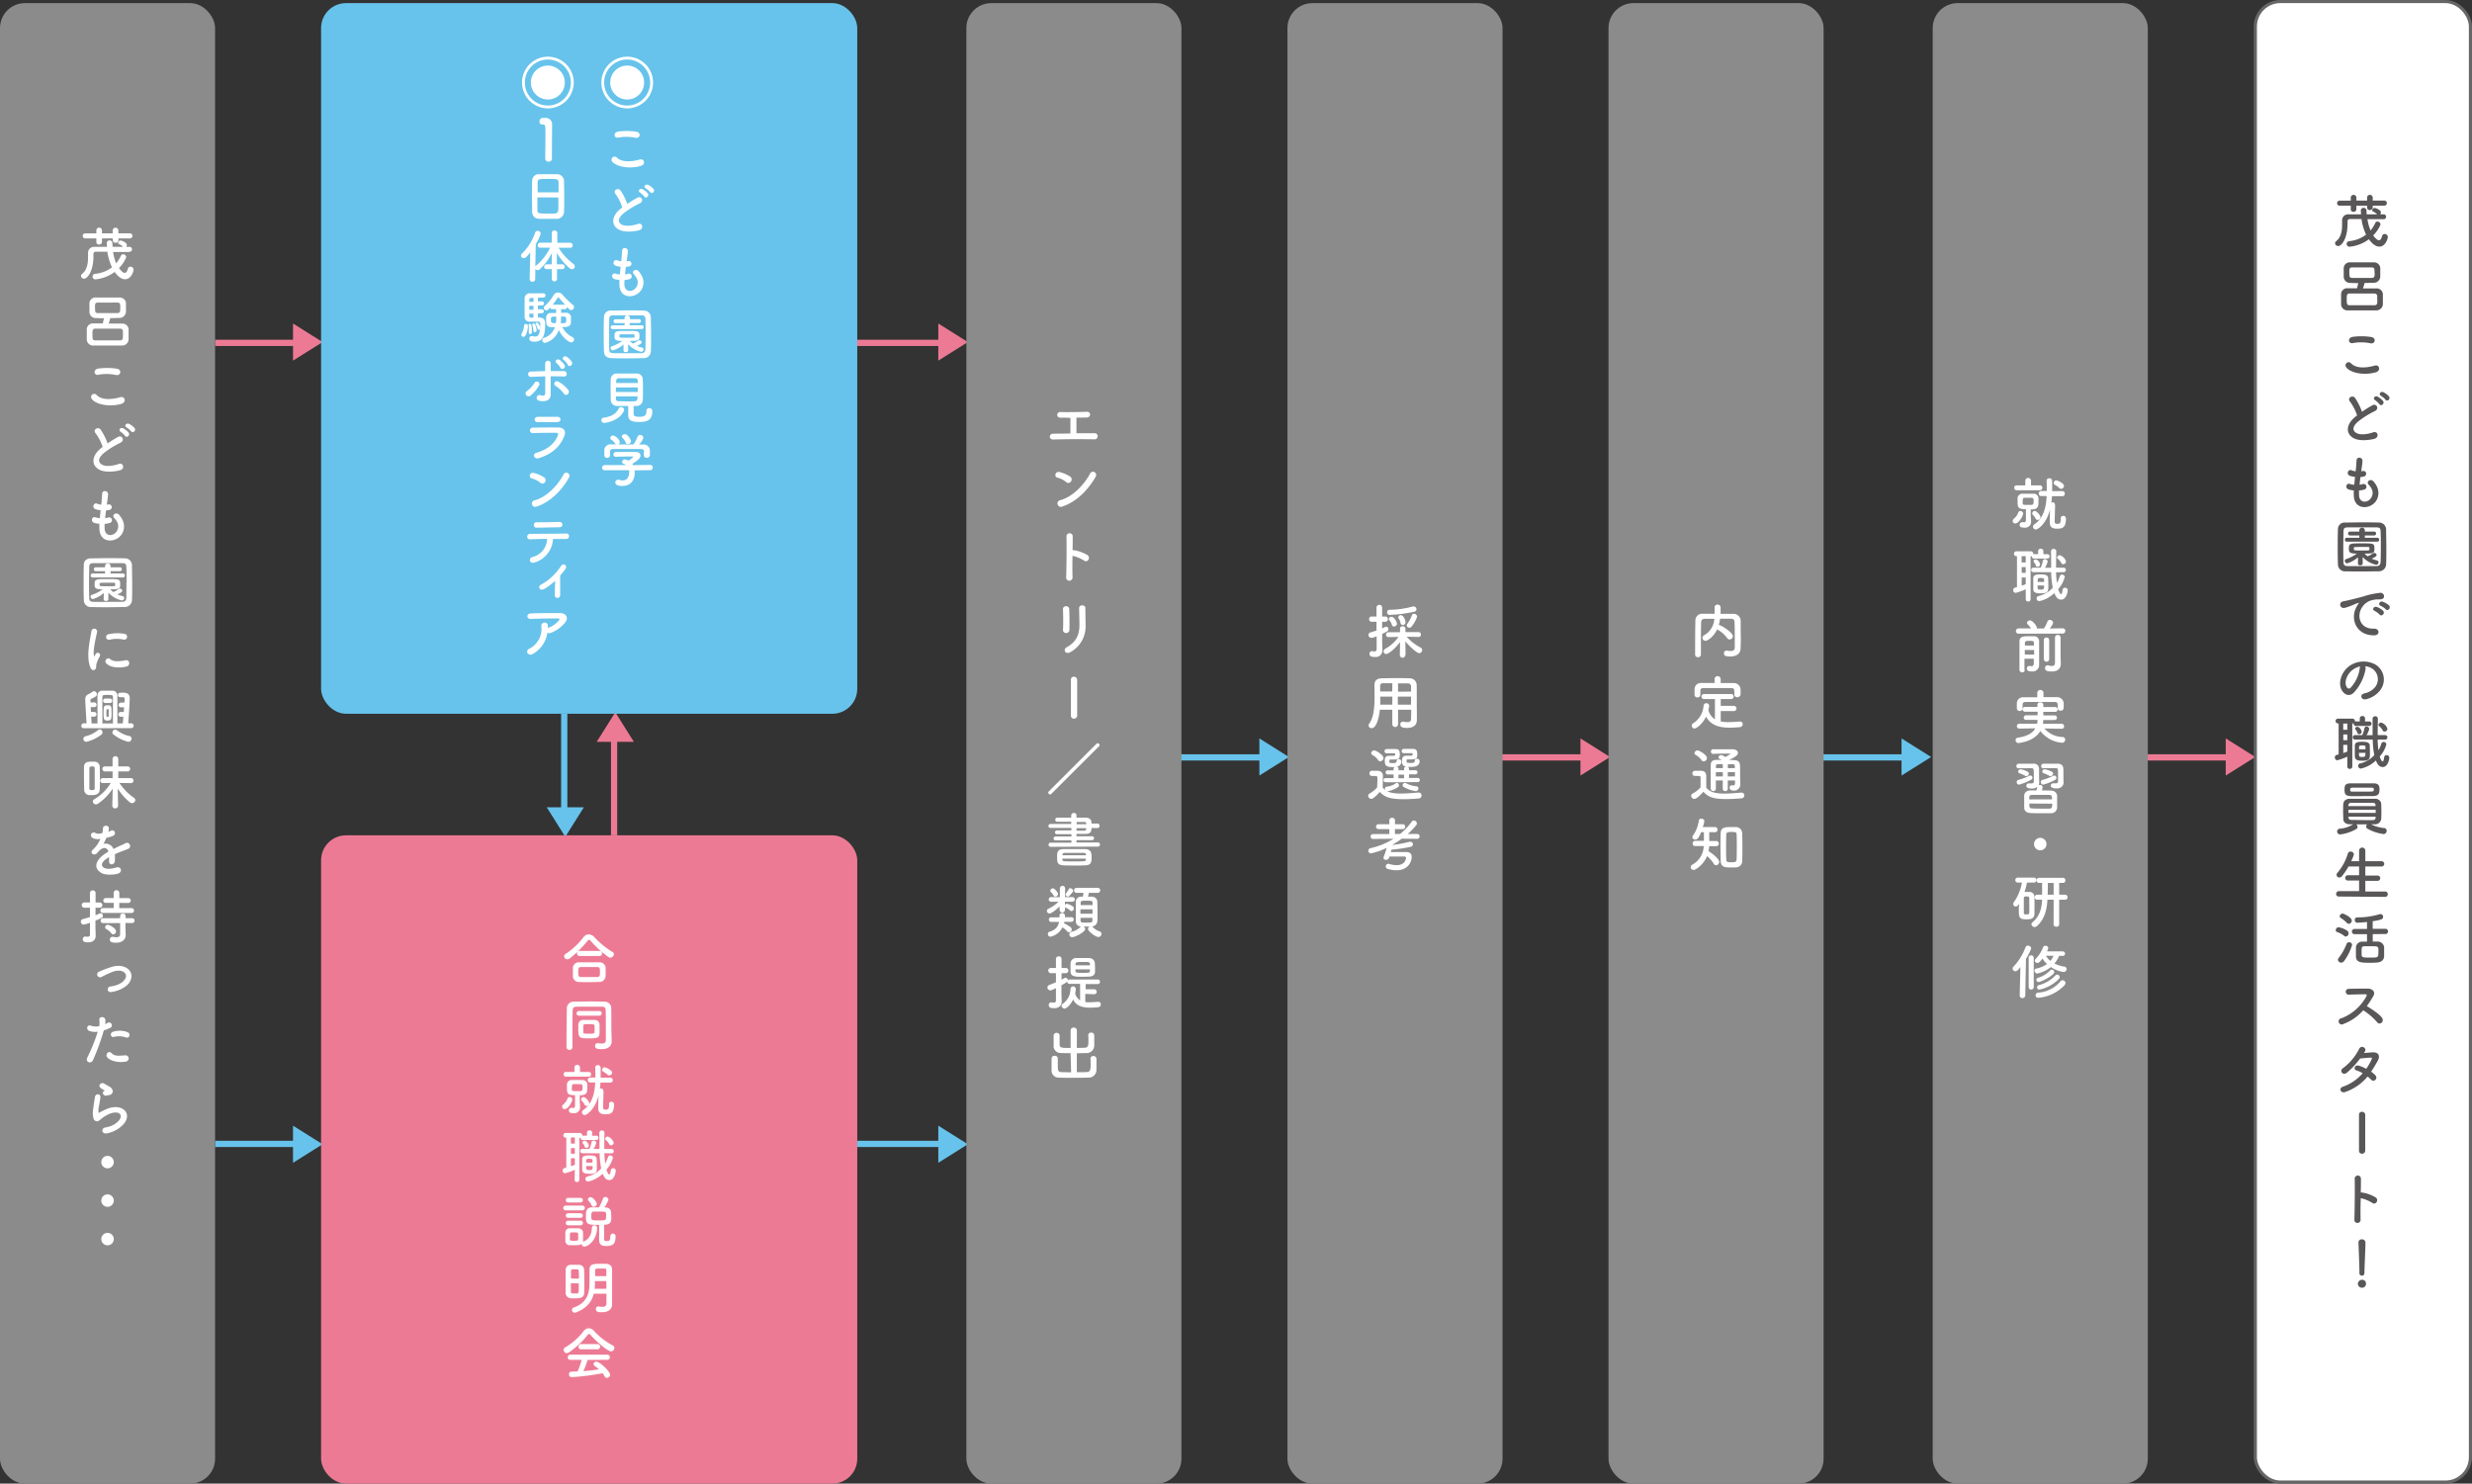 <svg xmlns="http://www.w3.org/2000/svg" viewBox="0 0 793 476"><rect x="0" y="0" width="793" height="476" fill="#333333" stroke="none"/><defs><style>.cls-1{fill:#ed7a94}.cls-2{fill:#67c3eb}.cls-3{fill:#fff}.cls-4{fill:#8b8b8b}.cls-6{fill:#595757}</style></defs><g id="レイヤー_2" data-name="レイヤー 2"><g id="デザイン"><path class="cls-1" transform="rotate(-90 84 110)" d="M83 95h2v30h-2z"/><path class="cls-1" d="M94 103.79l9.48 5.96L94 115.7v-11.91z"/><path class="cls-2" transform="rotate(-90 84 367)" d="M83 352h2v30h-2z"/><path class="cls-2" d="M94 361.16l9.48 5.95-9.48 5.96v-11.91z"/><path class="cls-1" transform="rotate(-90 290 110)" d="M289 94h2v32h-2z"/><path class="cls-1" d="M301 103.79l9.48 5.96-9.48 5.95v-11.91z"/><path class="cls-2" d="M377 242h32v2h-32z"/><path class="cls-2" d="M404 236.91l9.48 5.96-9.48 5.95v-11.91z"/><path class="cls-1" transform="rotate(-90 496 243)" d="M495 227h2v32h-2z"/><path class="cls-1" d="M507 236.91l9.48 5.96-9.48 5.95v-11.91z"/><path class="cls-2" d="M584 242h32v2h-32z"/><path class="cls-2" d="M610 236.91l9.48 5.96-9.48 5.95v-11.91z"/><path class="cls-1" transform="rotate(-90 703 243)" d="M702 227h2v32h-2z"/><path class="cls-1" d="M714 236.91l9.48 5.96-9.48 5.95v-11.91z"/><path class="cls-2" transform="rotate(-90 290 367)" d="M289 351h2v32h-2z"/><path class="cls-2" d="M301 361.16l9.48 5.95-9.48 5.96v-11.91zM180 229h2v35h-2z"/><path class="cls-2" d="M187.3 259l-5.96 9.48-5.95-9.48h11.91z"/><path class="cls-1" d="M196 233h2v35h-2z"/><path class="cls-1" d="M191.43 238l5.95-9.48 5.96 9.48h-11.91z"/><rect class="cls-1" x="103" y="268" width="172" height="208" rx="8"/><path class="cls-3" d="M195.77 307.24a1.22 1.22 0 01-.61-.2 34.07 34.07 0 01-5.66-5.15c-.2-.24-.37-.37-.54-.37s-.31.13-.5.37a35.4 35.4 0 01-5.66 5.57 1.34 1.34 0 01-.83.32 1 1 0 01-1-.95.93.93 0 01.5-.79 23.6 23.6 0 005.74-5.39 2 2 0 011.64-.87 2.48 2.48 0 011.78.85 26.67 26.67 0 005.9 4.83.73.73 0 01.41.67 1.18 1.18 0 01-1.17 1.11zm-3.59 7.81c-1.07 0-2.14.06-3.2.06s-2.07 0-3.11-.06a1.92 1.92 0 01-2.09-1.89v-1.11-1.48a1.87 1.87 0 012.05-1.83h6.45a1.92 1.92 0 012 1.67v2.73a2 2 0 01-2.1 1.91zm-6.18-8.34a.82.82 0 110-1.63h6.22a.82.82 0 110 1.63zm6.46 5.29c0-1.39 0-1.72-.89-1.74h-5.2c-.89 0-.87.59-.87 1.63 0 1.37.17 1.55.89 1.57s1.67 0 2.55 0h2.67c.85 0 .85-.63.85-1.46zM196.22 334.13c0 1.09-.69 2.48-3.19 2.48-1.64 0-2.12-.31-2.12-1.07a.79.79 0 01.76-.87h.16a6.41 6.41 0 001.19.14c.76 0 1.33-.25 1.33-1.08 0-7.85 0-8-.06-9.53 0-1.09-.51-1.2-1.31-1.22h-7.9c-1.06 0-1.35.33-1.37 1.27-.06 2.19-.08 4.54-.08 7v4.78a.82.82 0 01-.9.79.86.86 0 01-1-.79c0-5 .08-10.85.11-12.46a2.14 2.14 0 012.32-2.2c1.63 0 3.35-.06 5.11-.06 1.51 0 3 0 4.55.06a2.1 2.1 0 012.26 2.09c.07 2.81 0 5.9.07 8zm-10.51-8.27a.75.75 0 010-1.5h6.57a.75.75 0 010 1.5zm3.22 7.29c-2.93 0-3.41-.07-3.41-2.81v-1.59a1.5 1.5 0 011.57-1.52h3.65a1.51 1.51 0 011.59 1.52v1.38c.06 2.75-.02 3.02-3.4 3.02zm1.81-2.81v-1.17c0-.57-.5-.59-1.85-.59h-1.18c-.58 0-.6.4-.6 1.39v1.07c0 .57.35.61 1.87.61s1.72-.13 1.74-.57c.02-.17.02-.45.02-.74zM180.32 355.08a1 1 0 01.46-.81 4.52 4.52 0 001.28-1.81.71.71 0 01.68-.52.87.87 0 01.87.81c0 .54-1.29 3.09-2.46 3.09a.79.79 0 01-.83-.76zm1.22-9.64a.73.73 0 01-.74-.76.72.72 0 01.74-.76h2.74v-1.52a.9.9 0 011.78 0v1.52h2.77a.73.73 0 01.78.76.74.74 0 01-.78.76zm4.54 9.51v.13a1.86 1.86 0 01-2.12 2.06c-.85 0-1.46-.11-1.46-.87a.82.82 0 01.78-.85h.15a3.13 3.13 0 00.48.05c.35 0 .55-.17.55-.79v-3.3c-2.38 0-2.6-.48-2.6-2.53v-1a1.49 1.49 0 011.56-1.34h3.37a1.55 1.55 0 011.61 1.24v.95c0 1.77 0 2.7-2.42 2.7v2.11zm.79-6c0-1.13 0-1.13-1.68-1.13H184c-.39 0-.55.29-.55 1.13v.66c0 .43.35.45 1.7.45s1.63 0 1.66-.5c.04-.2.06-.42.06-.64zm.63 5.39a4.81 4.81 0 00-.89-1.19.65.65 0 01-.16-.42.79.79 0 01.75-.78c.62 0 1.82 1.37 1.82 2a.91.91 0 01-.87.87.7.7 0 01-.65-.51zm7.87-.11a.7.7 0 01.74-.74.81.81 0 01.87.75v.11c0 2.82-1.11 3.15-2.76 3.15-1.89 0-2.31-.79-2.31-2.13 0-.48.05-2.42.09-3.85-1.09 4.33-3.72 6.22-4.44 6.22a.88.88 0 01-.87-.87.85.85 0 01.4-.72c2.91-2 3.69-5.41 3.85-8.85h-1.68a.8.8 0 010-1.59H191c0-1.11 0-2.18-.06-3.2a.79.79 0 01.86-.78.84.84 0 01.88.82v3.2h3.19a.8.8 0 010 1.59h-3.26c0 .69-.09 1.35-.18 2a.73.73 0 01.38-.11c.36 0 .78.24.78 1 0 1-.11 4-.11 4.9v.17c0 .48.15.72.76.72.87 0 1.15-.22 1.15-1.61v-.15zm.11-9.19a.72.72 0 01-.54-.22 6.68 6.68 0 00-1.31-.94.71.71 0 01-.47-.67.8.8 0 01.8-.79 4.9 4.9 0 012.11 1.13.9.9 0 01.3.62.92.92 0 01-.89.83zM184.41 375.29a17.4 17.4 0 01-3.13 1.13.82.82 0 01-.79-.87.77.77 0 01.57-.77l.61-.17V365h-.15a.75.75 0 01-.79-.76.74.74 0 01.79-.76H186a.73.73 0 01.76.76v.11a.71.71 0 01.3 0h1.24v-1a.74.74 0 01.81-.7.76.76 0 01.84.72v1h1.26a.7.7 0 110 1.39H187a.69.69 0 01-.74-.69V365a.76.76 0 01-.32.06h-.09v13.45a.71.71 0 01-.76.72.72.72 0 01-.76-.72zm0-10.34h-1.28v1.94h1.28zm0 3.4h-1.26v1.8h1.26zm0 3.26h-1.26v2.55c.43-.14.85-.29 1.26-.46zm9.48-1.65a28.15 28.15 0 00.26 3.33 10.07 10.07 0 00.9-2.07.73.73 0 01.71-.52.83.83 0 01.85.76 9.3 9.3 0 01-2.08 3.8c.15.44.56 1.55.91 1.55.19 0 .37-.33.48-1.31a.76.76 0 01.78-.69.79.79 0 01.83.8c0 .65-.5 3-2.05 3-1.08 0-1.69-.87-2.13-2.05a10 10 0 01-4.7 2.53.86.86 0 01-.85-.87.75.75 0 01.61-.74 8.8 8.8 0 004.44-2.59 29.07 29.07 0 01-.5-4.89h-5.53a.7.7 0 110-1.4h2.25a7.8 7.8 0 00.69-2.11.63.63 0 01.65-.56.82.82 0 01.85.74 5.64 5.64 0 01-.85 1.93h1.9c0-1.71 0-3.45-.05-5.09a.8.8 0 01.83-.82.78.78 0 01.81.84c0 1.21-.05 2.63-.05 4.1v1h2.35a.7.7 0 110 1.4zm-7.13 5.35v-1.44-2c0-1.16 1.22-1.18 2.41-1.18 1 0 2.22.05 2.25 1.16 0 .6.06 1.47.06 2.24 0 1.8 0 2.52-2.22 2.52-1.32-.04-2.44-.13-2.5-1.3zm1.35-7.05a.55.55 0 01-.57-.43 2 2 0 00-.54-.94.49.49 0 01-.15-.35.65.65 0 01.69-.56c.59 0 1.35 1 1.35 1.58a.73.73 0 01-.78.7zm-.05 5.85c0 1.18 0 1.28 1 1.28s1.05-.11 1.05-1.28zm2-1.11v-.8c0-.21-.11-.42-1-.42-1 0-1 .05-1 1.22zm5.92-5.55a.55.55 0 01-.53-.34 4.26 4.26 0 00-1.15-1.39.47.47 0 01-.18-.37.86.86 0 01.85-.7 3 3 0 011.9 2 .89.89 0 01-.87.8zM181.49 388.32a.74.74 0 01-.8-.76.75.75 0 01.8-.76h5.36a.76.76 0 110 1.52zm5.59 10.05c2-.76 2.72-2.42 2.79-4.46a.78.78 0 01.81-.79.83.83 0 01.87.85c-.18 4.52-3.38 6-4.05 6a.94.94 0 01-.92-.92c-.37.35-.58.46-2.49.46h-1.36a1.4 1.4 0 01-1.37-1.46v-1.33-1.24a1.37 1.37 0 011.35-1.41h2.85a1.48 1.48 0 011.48 1.32v2.64a1.36 1.36 0 01-.08.41zm-4.84-12.58a.74.74 0 110-1.48h4a.74.74 0 110 1.48zm0 4.94a.74.74 0 110-1.48h4a.74.74 0 110 1.48zm0 2.39a.71.71 0 01-.74-.74.71.71 0 01.74-.75h4a.73.73 0 01.76.75.72.72 0 01-.76.74zm3.24 3.64v-.87c0-.46-.37-.5-1.33-.5h-.82c-.5 0-.51.35-.51 1.35v.89c0 .28 0 .45 1.28.45s1.35-.14 1.37-.47.05-.53.05-.85zm10.35-.24a.7.7 0 01.75-.74.83.83 0 01.89.76v.13c0 2.22-.64 3.09-3 3.09-1.9 0-2.27-.8-2.27-2.09v-4.7c-3.5 0-4.25 0-4.25-2.56 0-1.59 0-3 1.94-3.05h2.28a19 19 0 001.25-2.76.79.79 0 01.78-.57 1 1 0 011 .87 9.62 9.62 0 01-1.35 2.48h.28c1.05 0 1.87.59 1.9 1.54 0 .53.08 1.24.08 1.79 0 1.06-.15 2.09-2 2.22h-.32v4.15c0 .79 0 1.09.69 1.09 1 0 1.28-.15 1.28-1.45v-.2zm-5.37-9.34a.74.74 0 01-.67-.47 4.86 4.86 0 00-1-1.44.71.71 0 01-.18-.46.81.81 0 01.83-.71c.85 0 2 1.61 2 2.17a1 1 0 01-.94.91zm3.94 2.2c0-.65-.42-.67-2.13-.67h-1.79c-.5 0-.8.22-.8 1.37 0 1.43 0 1.48 2.41 1.48 2.13 0 2.33 0 2.33-1.17.04-.31.04-.7.02-1.01zM184.35 416.57c-.44 0-.87 0-1.27-.06a1.69 1.69 0 01-1.63-1.7v-4.41-3a1.61 1.61 0 011.74-1.61h2.42a1.65 1.65 0 011.78 1.53c0 1.06.06 2.3.06 3.54 0 1.42 0 2.83-.06 4-.04 1.54-1.39 1.71-3.04 1.71zm1.36-6.33c0-2.72 0-3-.56-3h-1.46a.51.51 0 00-.52.51v2.45zm-2.58 1.48v2.72c0 .55.41.55 1.2.55h.72c.62-.06.62-.13.62-3.24zm13.22 6.81c0 1.1-.72 2.47-3.2 2.47-1 0-2 0-2-1a.79.79 0 01.76-.85.52.52 0 01.17 0 7.1 7.1 0 001.16.13c.74 0 1.3-.24 1.3-1.08v-3.14h-4.06c-.61 2.44-2.13 4.61-5.64 6a1.42 1.42 0 01-.45.1.89.89 0 01-.9-.89.83.83 0 01.62-.8c4.91-1.7 5-5.66 5-8.25v-3.89c0-1.83 1.36-1.87 3.62-1.87h1.58c1.25.05 2 .61 2.05 1.83v8.55zm-1.83-7.53h-3.67v.3c0 .74 0 1.46-.11 2.18h3.78zm0-1.57v-1.85c0-.55-.26-.59-.69-.59h-2.24c-.34 0-.66.16-.68.59v1.85zM189.44 428.3c-.2-.22-.35-.33-.48-.33s-.26.11-.44.33a28.59 28.59 0 01-5.94 5.55 1.37 1.37 0 01-.78.26 1 1 0 01-1-1 1 1 0 01.59-.87 19.9 19.9 0 005.85-5.2 2.09 2.09 0 011.61-.89 2.37 2.37 0 011.74.89 22.08 22.08 0 006 4.63.86.86 0 01.5.79 1.12 1.12 0 01-1.09 1.1c-1 .02-4.5-2.96-6.56-5.26zm-.94 8a31.51 31.51 0 01-1.35 3.61c1.7-.13 3.39-.34 5-.58a11.41 11.41 0 00-1.36-1.07.77.77 0 01-.38-.63.83.83 0 01.87-.76c1.09 0 4.42 3.09 4.42 4.19a1 1 0 01-1 1 .84.84 0 01-.76-.49 6.68 6.68 0 00-.61-1 75.26 75.26 0 01-9.95 1.26.88.88 0 01-.86-.93.78.78 0 01.76-.83l2-.07a22.11 22.11 0 001.32-3.72H183a.78.78 0 01-.87-.79.84.84 0 01.87-.87h11.75a.83.83 0 01.89.85.81.81 0 01-.89.81zm-2.11-3.41a.83.83 0 110-1.66h5.31a.83.83 0 110 1.66z"/><rect class="cls-4" y="1" width="69" height="475" rx="8"/><rect class="cls-4" x="310" y="1" width="69" height="475" rx="8"/><rect class="cls-4" x="413" y="1" width="69" height="475" rx="8"/><rect class="cls-4" x="516" y="1" width="69" height="475" rx="8"/><rect class="cls-4" x="620" y="1" width="69" height="475" rx="8"/><rect x="723.5" y=".5" width="69" height="475" rx="8" stroke="#666" stroke-miterlimit="10" fill="#fff"/><rect class="cls-2" x="103" y="1" width="172" height="228" rx="8"/><path class="cls-6" d="M764.69 70.32h-5.23a15.64 15.64 0 001 3.65A12.18 12.18 0 00762 71.5a.69.69 0 01.66-.42 1 1 0 011 .93 10.27 10.27 0 01-2.36 3.51c.12.18 1.12 1.56 1.86 1.56.38 0 .73-.34 1-1.35a.84.84 0 01.84-.66 1 1 0 011 .93c0 .51-.74 3.12-2.71 3.12-.82 0-2-.44-3.36-2.36a12.44 12.44 0 01-6.14 2.39.9.9 0 01-1-.91.88.88 0 01.84-.87 10.47 10.47 0 005.39-2.09 17.76 17.76 0 01-1.48-5h-3.63c-.59 0-.84.28-.84.74v.65c0 5.05-1.95 7.27-3 7.27a1 1 0 01-1-.89.82.82 0 01.36-.67c1.65-1.29 1.9-3.49 1.9-5.2V70.6a1.9 1.9 0 012-1.84h4.08c0-.38-.08-1-.08-1.2a.86.86 0 01.92-.87.88.88 0 01.91.86c0 .4 0 .81.07 1.21h3.33a4 4 0 00-1.29-.89.45.45 0 01-.29-.42.84.84 0 01.8-.74c.15 0 2 .57 2 1.44a.92.92 0 01-.23.61h1.11a.76.76 0 01.78.78.74.74 0 01-.76.78zM761.15 66v.59a.85.85 0 01-.93.8.79.79 0 01-.87-.74V66h-3.44v1.16a.85.85 0 01-.93.8.79.79 0 01-.87-.75V66h-3.58a.81.81 0 110-1.62h3.58v-1.09a.91.91 0 011.8 0v1.06h3.44v-1.06a.91.91 0 011.8 0v1.06h3.73a.81.81 0 110 1.62zM758 92.53h4.41a2 2 0 012 1.73V97.58a2.08 2.08 0 01-2.11 2h-9.15a2 2 0 01-2.14-2v-1.35-1.84a1.91 1.91 0 012.1-1.9h3c.15-.55.3-1.16.4-1.67-.9 0-1.75 0-2.51-.06a2 2 0 01-2.15-2v-1.15-1.54a1.92 1.92 0 012.11-1.9H761.57a2 2 0 012 1.73v2.83a2.07 2.07 0 01-2.1 2c-1 0-2 .06-2.93.06a11.26 11.26 0 01-.54 1.74zm4.6 3.7v-1.29c0-.29-.27-.76-.9-.78h-7.99c-.9 0-.9.65-.9 1.9 0 1.54.12 1.85.92 1.87h8.01c.84-.04.9-.5.9-1.7zm-.86-8.6c0-1.44 0-1.81-.91-1.83s-1.86 0-2.85 0h-3.44c-1.01 0-.89.69-.89 1.72 0 1.29.09 1.63.91 1.65s2 0 3.08 0h3.23c.82-.04.91-.46.91-1.54zM752.64 117.83a1 1 0 011.58-1.24c1.61 1.66 4.69 1.52 7.56.71 1.58-.44 2 1.61.49 2.09-3.76 1.17-8.27.28-9.63-1.56zm2.13-7.75c-1.5.28-1.75-1.73-.06-2a20.42 20.42 0 016.06.06c1.6.34 1.18 2.3-.36 2a14.45 14.45 0 00-5.64-.06zM753.86 128.85c-1-1.22.87-2.24 1.63-1.16a19.11 19.11 0 012.22 4.43 35.81 35.81 0 013.35-2.09c1.29-.72 2.28 1.1.82 1.84a28.74 28.74 0 00-5.4 3.36c-1.88 1.6-1.94 3-.46 3.75s4.05.17 5.19-.25c1.6-.61 2.17 1.58.48 2.05-1.51.42-4.68.8-6.56-.15-2.73-1.39-2.62-4.47.46-6.92.19-.15.36-.3.55-.43a15.68 15.68 0 00-2.28-4.43zm9.46.84a6.53 6.53 0 00-1.41-1.31c-.91-.52 0-1.56.8-1.12a6 6 0 011.73 1.36c.65.88-.59 1.88-1.12 1.07zm1.94-1.47a6.61 6.61 0 00-1.45-1.23c-.93-.49-.09-1.56.76-1.16a6.16 6.16 0 011.77 1.31c.66.86-.53 1.86-1.08 1.08zM756.77 158.9c.11 2.72 3.07 2.6 4.06.49.67-1.42.13-2.68-.93-3.83s.65-2.09 1.48-1.12c1.48 1.7 2 3.51 1.29 5.43-1.36 3.61-7.42 4.23-7.58-.84a16.06 16.06 0 010-1.69 9.06 9.06 0 01-1.46-.23c-1.54-.41-.95-2.22.13-1.86a7 7 0 001.47.29c.07-.84.17-1.67.26-2.53a8.88 8.88 0 01-1.58-.32c-1.44-.5-.6-2.24.4-1.83a4.86 4.86 0 001.37.36c0-.22.06-.47.08-.7.11-1.2.15-1.92.21-2.81.09-1.33 1.9-1 1.9.09a22.46 22.46 0 01-.33 2.74c0 .23 0 .46-.07.68a2.3 2.3 0 00.47-.09.89.89 0 11.44 1.73 6.38 6.38 0 01-1.16.19c-.11.85-.21 1.67-.28 2.47a8.17 8.17 0 00.91-.17.91.91 0 11.6 1.71 6.94 6.94 0 01-1.69.3c-.01.55-.01 1.06.01 1.54zM763.15 183.29c-1.67 0-3.48.06-5.28.06s-3.61 0-5.32-.06A2.23 2.23 0 01750 181c-.06-1.42-.08-3.19-.08-5 0-2.21 0-4.49.08-6.35a2.13 2.13 0 012.36-2c1.65 0 3.45-.06 5.3-.06s3.7 0 5.49.06a2.26 2.26 0 012.3 2.2c0 1.94.07 4.14.07 6.25 0 1.75 0 3.44-.07 4.89a2.31 2.31 0 01-2.3 2.3zm.61-7.92c0-1.71 0-3.4-.08-4.88 0-1.09-.42-1.28-1.35-1.29h-9.16c-1.08 0-1.38.32-1.4 1.29 0 1.54-.06 3.3-.06 5s0 3.42.06 4.85c0 1.08.42 1.27 1.6 1.29s2.75 0 4.27 0h4.62c1.06 0 1.38-.52 1.42-1.35.06-1.49.08-3.2.08-4.91zm-7.32 3.42a9.38 9.38 0 01-3.47 1.94.81.81 0 01-.78-.8.57.57 0 01.41-.55 11.72 11.72 0 003.46-1.77c-2.33 0-2.56-.42-2.56-1.54 0-1.71.26-1.75 4.14-1.75s4.06 0 4.06 1.75c0 1.43-.39 1.54-3.17 1.54a6.85 6.85 0 001 .88 7.9 7.9 0 001.63-.94 1 1 0 01.46-.15.76.76 0 01.78.65c0 .42-.55.74-1.58 1.18a9.84 9.84 0 001.75.6.58.58 0 01.44.59.78.78 0 01-.76.78 8.44 8.44 0 01-4.32-2.49v2.11c0 .36-.38.55-.76.55s-.76-.17-.76-.53zm-3.59-5a.63.63 0 010-1.26h4v-.74h-3a.59.59 0 01-.61-.62.6.6 0 01.61-.63h3v-.42a.81.81 0 01.88-.8.83.83 0 01.89.8v.42h3a.59.59 0 01.61.63.6.6 0 01-.61.62h-3v.74h4a.6.6 0 01.61.63.61.61 0 01-.61.63zm2.26 2.52c0 .27.27.31 2.68.31 2.19 0 2.26 0 2.3-.31a1.06 1.06 0 000-.28c0-.53-.1-.55-.55-.55h-2.3c-1.94 0-2.13.05-2.15.26zM755.93 194.75a6.18 6.18 0 01.61-1c.3-.4.21-.38-.15-.27-1.43.46-1.11.46-2.4.95a17.12 17.12 0 01-1.71.57c-1.67.46-2.18-1.73-.66-2.05.4-.09 1.5-.3 2.11-.46.93-.22 2.6-.61 4.54-1.16a25.75 25.75 0 015.16-1.12 1.12 1.12 0 011.29 1.47c-.11.32-.53.7-1.86.62a8.16 8.16 0 00-2.81.54 5.51 5.51 0 00-2.45 2.22c-1.67 2.79-.4 6.78 3.86 6.63 2-.08 2.12 2.16.11 2.15-5.74 0-7.71-5.27-5.64-9.09zm5.85 1.26c-1-.44-.25-1.62.68-1.27a6.24 6.24 0 012 1.19c.78.84-.4 2-1.06 1.28a7.17 7.17 0 00-1.62-1.21zm1.92-1.65c-1-.4-.29-1.62.64-1.32a6.42 6.42 0 012 1.15c.8.79-.32 2.05-1 1.29a6.32 6.32 0 00-1.64-1.12zM758.87 214.58a15 15 0 01-3.83 7.69c-1.47 1.35-3.06.61-3.9-1-1.19-2.36.08-5.89 2.62-7.66a7.94 7.94 0 018.21-.43 5.61 5.61 0 011.77 8 7.93 7.93 0 01-4.64 3.14c-1.67.44-2.26-1.48-.63-1.86a5.92 5.92 0 003.54-2.13 4.1 4.1 0 00-1-5.81 4.8 4.8 0 00-2.35-.76.93.93 0 01.21.82zm-4.21.36c-1.77 1.37-2.72 3.9-1.92 5.36.28.55.78.83 1.25.42a11.42 11.42 0 003-6.33 1.28 1.28 0 01.17-.59 6.25 6.25 0 00-2.5 1.14zM753 242.76a18.3 18.3 0 01-3.21 1.16.86.86 0 01-.79-.92.8.8 0 01.59-.8l.63-.17v-9.92h-.15a.77.77 0 01-.82-.78.75.75 0 01.82-.77h4.58a.74.74 0 01.78.77v.12a.66.66 0 01.3 0H757v-1a.77.77 0 01.84-.72.78.78 0 01.85.74v1H760a.72.72 0 01.78.7.73.73 0 01-.78.73h-4.22a.71.71 0 01-.76-.71v-.07a1 1 0 01-.32 0h-.1v13.81a.73.73 0 01-.78.75.74.74 0 01-.82-.68zm0-10.62h-1.31v2H753zm0 3.5h-1.29v1.84H753zm0 3.34h-1.29v2.62c.44-.15.87-.3 1.29-.47zm9.73-1.69a32.18 32.18 0 00.26 3.42 9.64 9.64 0 00.93-2.13.75.75 0 01.73-.53.84.84 0 01.87.78 9.4 9.4 0 01-2.13 3.89c.15.46.57 1.6.93 1.6.19 0 .38-.34.5-1.35a.77.77 0 01.8-.7.82.82 0 01.85.82c0 .66-.51 3-2.11 3-1.1 0-1.73-.89-2.18-2.1a10.32 10.32 0 01-4.83 2.6.89.89 0 01-.87-.89.76.76 0 01.63-.76 9 9 0 004.55-2.66 29.48 29.48 0 01-.51-5h-5.68a.72.72 0 110-1.44h2.32a8.13 8.13 0 00.7-2.17.65.65 0 01.67-.57.84.84 0 01.87.76 5.73 5.73 0 01-.87 2h1.95v-5.23a.81.81 0 01.85-.83.8.8 0 01.84.85c0 1.24-.06 2.7-.06 4.2v1h2.41a.72.72 0 110 1.44zm-7.32 5.49v-1.48-2.09c0-1.2 1.26-1.22 2.47-1.22 1 0 2.28.06 2.32 1.2 0 .61.06 1.5.06 2.3 0 1.84 0 2.58-2.28 2.58-1.31 0-2.47-.07-2.53-1.29zm1.39-7.24a.57.57 0 01-.59-.43 1.94 1.94 0 00-.55-1 .53.53 0 01-.15-.36.65.65 0 01.7-.57c.61 0 1.39 1 1.39 1.61a.75.75 0 01-.76.75zm-.06 6c0 1.21 0 1.31 1 1.31s1.08-.12 1.08-1.31zm2.09-1.14v-.82c0-.21-.11-.44-1-.44-1.07 0-1.07.06-1.07 1.26zm6.08-5.7a.58.58 0 01-.55-.34 4.08 4.08 0 00-1.18-1.43.5.5 0 01-.19-.38.89.89 0 01.88-.72 3 3 0 012 2 .92.92 0 01-.87.88zM764.76 265.66a.84.84 0 01.86.87 1 1 0 01-1.07 1.06 14.88 14.88 0 01-5.09-1.72.79.79 0 01-.42-.71 1 1 0 01.31-.68h-3.48a1.07 1.07 0 01.42.82.75.75 0 01-.4.68 13.63 13.63 0 01-5.15 1.73.94.94 0 01-1-.93.88.88 0 01.91-.91 9.31 9.31 0 004.22-1.41h-1c-1.39 0-2.13-.72-2.16-1.65 0-.72-.06-1.62-.06-2.51s0-1.77.06-2.43.58-1.58 2.1-1.6H761.87a1.91 1.91 0 012 1.46c0 .69.06 1.45.06 2.23 0 1 0 2-.06 2.83a2 2 0 01-2.13 1.67h-1.1a11.37 11.37 0 004.12 1.2zm-7.06-10.24h-3.59c-1.89-.06-2-.89-2-2.09s.13-2 1.92-2H761.47c1.75 0 1.85 1 1.85 1.92s0 2.09-1.94 2.15c-1.14 0-2.38.02-3.68.02zm4.4 4.38h-8.75v1h8.75zm-.05-1.51c0-.44-.29-.71-.93-.73h-6.79a.88.88 0 00-1 .75v.32h8.69zm-8.67 3.71v.32c0 .53.4.72 1 .74 1.09 0 2.55.06 3.95.06h2.83c.52 0 .88-.23.92-.74v-.34zm8.13-8.66c0-.52-.17-.63-.74-.63h-6.13c-.69 0-.71.32-.71.65 0 .57.19.62.73.62h3.05c3.58 0 3.67 0 3.77-.4a1 1 0 00.03-.23zM750.31 287.64a.82.82 0 01-.9-.82.89.89 0 01.9-.91h6.47v-3.42h-3.57a.81.81 0 01-.89-.82.86.86 0 01.89-.87h3.57V278h-3.38a22.6 22.6 0 01-2.11 3.1 1.07 1.07 0 01-.83.43.88.88 0 01-.91-.85 1 1 0 01.24-.61 16.87 16.87 0 003.38-6.21.87.87 0 01.88-.65 1 1 0 011.06.88 1 1 0 01-.05.28c-.25.67-.52 1.31-.8 1.94h2.52v-3.38a1 1 0 112 0v3.38h5.13a.85.85 0 110 1.69h-5.13v2.91h3.84a.85.85 0 110 1.69h-3.84v3.42h6.35a.83.83 0 01.85.88.81.81 0 01-.85.85zM752 300.26a7.52 7.52 0 00-2.23-1.22.63.63 0 01-.47-.63.94.94 0 01.91-.91 7.1 7.1 0 012.79 1.12 1 1 0 01.4.8 1 1 0 01-.87 1.05.8.8 0 01-.53-.21zm-1 8.58a1 1 0 01-1-.93.93.93 0 01.23-.57 17 17 0 002.54-4.52.81.81 0 01.76-.51.91.91 0 011 .87 16.27 16.27 0 01-2.58 5.17 1.08 1.08 0 01-.95.49zm1.84-12.74a7.81 7.81 0 00-1.92-1.56.71.71 0 01-.36-.59 1 1 0 01.95-.85c.32 0 2.93 1.19 2.93 2.29a1.05 1.05 0 01-1 1 .84.84 0 01-.57-.29zm8.32 3.59v2.39h1.43a2.09 2.09 0 012.22 1.78v2.95c-.06 1.12-.8 1.86-2.24 2-.57.06-1.43.08-2.28.08-2.89 0-4.45-.09-4.52-2v-1.64-1.29a2 2 0 012.14-1.86h1.41v-2.39h-3.92a.84.84 0 110-1.67h3.92v-2.25c-1.08.14-2.79.25-3.06.25a.83.83 0 01-.87-.87.78.78 0 01.77-.84 24.24 24.24 0 007.11-1 1.23 1.23 0 01.36-.06.86.86 0 01.86.87c0 .7-.37.95-3.35 1.43V298h4a.84.84 0 110 1.67zm1.79 4.67c-.08-.78-.4-.78-2.7-.78h-1.79c-.87.06-.87.46-.87 1.58v1.16c0 .91.66.91 2.7.91 2.68 0 2.68 0 2.68-1.86.03-.31.03-.67.03-1.01zM751.75 328.53a1 1 0 11-.61-1.84 15.45 15.45 0 008-7.07c.17-.33.1-.63-.32-.63-1.2 0-3.82.08-5.49.12a.93.93 0 010-1.85c1.39-.05 4.18-.09 6.1-.09 1.71 0 2.68 1.08 1.93 2.37a28.82 28.82 0 01-2.1 3.23c1.57 1 4 2.55 4.86 3.76s-.67 2.55-1.56 1.43a19.84 19.84 0 00-4.44-3.82 16.18 16.18 0 01-6.37 4.39zM752.4 350.33c-1.52.59-2.27-1.19-.82-1.67a14.75 14.75 0 006.34-4.33 8.06 8.06 0 00-2-.91c-1.06-.29-.57-1.9.76-1.52a12.3 12.3 0 012.39 1 19.2 19.2 0 001.6-2.72c.36-.78.28-.87-.21-.85-.76 0-2.72.21-3.36.28a25 25 0 01-4.35 4.64c-1.28.87-2.4-.78-1.1-1.58a17.36 17.36 0 005.07-6c.66-1.62 2.62-.44 1.95.66-.09.15-.21.32-.34.51.93-.07 2-.17 2.89-.21 2-.05 2.3 1.32 1.56 2.66s-1.41 2.45-2.15 3.54A7.46 7.46 0 01762 345a1 1 0 010 1.45.91.91 0 01-1.35-.06 11.37 11.37 0 00-1.14-1 16.27 16.27 0 01-7.11 4.94zM756.75 357.7a.92.92 0 011-1 1 1 0 011 1v11.45a1 1 0 01-1 1 .93.93 0 01-1-1zM757.26 391.33a1 1 0 11-2 .08c.13-3.08.19-10.53.11-13.26a1 1 0 012 0c0 .93 0 2.58-.06 4.44a1.83 1.83 0 01.32 0 11.73 11.73 0 014.56 1.65c1 .84-.09 2.49-1.18 1.69a11.82 11.82 0 00-3.7-1.53c-.09 2.66-.09 5.39-.05 6.93zM757.7 413.15a1.3 1.3 0 01-1.31-1.25 1.36 1.36 0 011.31-1.31 1.22 1.22 0 011.3 1.31 1.26 1.26 0 01-1.3 1.25zm-.82-4.82v-.4c0-1.84-.19-6.27-.3-9.25v-.06a1 1 0 011.1-1 1.07 1.07 0 011.14 1.1c0 2.24-.31 7.46-.31 9.31 0 .45 0 1.25-.83 1.25a.81.81 0 01-.8-.89z"/><path class="cls-3" d="M41.49 80.84h-5.22a15.16 15.16 0 001 3.65A12.18 12.18 0 0038.83 82a.7.7 0 01.67-.42 1 1 0 011 .93A10.19 10.19 0 0138.17 86c.11.17 1.12 1.56 1.86 1.56.38 0 .72-.34 1-1.35a.83.83 0 01.83-.66 1 1 0 011 .93c0 .51-.74 3.11-2.72 3.11-.82 0-2-.43-3.36-2.35a12.44 12.44 0 01-6.14 2.39.9.9 0 01-.95-.91.88.88 0 01.84-.87 10.43 10.43 0 005.39-2.09 18 18 0 01-1.48-5h-3.63c-.59 0-.83.28-.83.74v.65c0 5-2 7.27-3 7.27a1 1 0 01-1-.89.82.82 0 01.36-.67c1.65-1.29 1.9-3.49 1.9-5.2v-1.62a1.91 1.91 0 012-1.84h4.08c0-.38-.07-1-.07-1.19a.86.86 0 01.91-.88.88.88 0 01.91.86c0 .4 0 .81.08 1.21h3.32a4 4 0 00-1.29-.89.45.45 0 01-.29-.42.84.84 0 01.8-.74c.15 0 2 .57 2 1.44a1 1 0 01-.23.61h1.1a.76.76 0 01.78.78.74.74 0 01-.76.78zM38 76.49v.59a.85.85 0 01-.93.8.79.79 0 01-.88-.75v-.64h-3.48v1.16a.85.85 0 01-.93.8.79.79 0 01-.87-.75v-1.21h-3.57a.81.81 0 110-1.62h3.57v-1.06a.91.91 0 011.8 0v1.06h3.44v-1.06a.92.92 0 011.81 0v1.06h3.72a.81.81 0 110 1.62zM34.84 103.81h4.41a2 2 0 012 1.73V108.86a2.06 2.06 0 01-2.11 2h-9.15a2 2 0 01-2.15-2v-1.35-1.84a1.92 1.92 0 012.11-1.9h3c.15-.55.3-1.16.4-1.67-.89 0-1.75 0-2.51-.06a2 2 0 01-2.15-2v-1.15-1.54a1.92 1.92 0 012.11-1.9H38.41a2 2 0 012 1.73v2.83a2.09 2.09 0 01-2.11 2c-1 0-2 .06-2.93.06a10.19 10.19 0 01-.53 1.74zm4.6 3.7v-1.29c0-.29-.27-.76-.89-.78h-8c-.89 0-.89.65-.89 1.9 0 1.54.11 1.85.91 1.87h8.01c.8-.04.86-.5.86-1.7zm-.86-8.6c0-1.45 0-1.81-.91-1.83s-1.86 0-2.85 0h-3.44c-1.01 0-.89.69-.89 1.71 0 1.3.09 1.64.91 1.66s2 0 3.08 0h3.23c.78-.04.87-.45.87-1.54zM29.45 128a1 1 0 011.55-1.27c1.62 1.66 4.69 1.52 7.56.71 1.58-.44 2 1.61.5 2.09-3.74 1.17-8.3.28-9.61-1.53zm2.12-7.75c-1.5.28-1.74-1.73-.05-2a20.43 20.43 0 016.06.06c1.59.34 1.17 2.3-.36 2a14.5 14.5 0 00-5.65-.09zM30.66 139c-1-1.21.88-2.24 1.63-1.16a19.12 19.12 0 012.23 4.43 35.61 35.61 0 013.34-2.09c1.29-.72 2.28 1.1.82 1.84a28.74 28.74 0 00-5.4 3.36c-1.88 1.6-1.93 3-.45 3.75s4 .17 5.18-.25c1.6-.61 2.17 1.58.48 2-1.5.42-4.67.8-6.56-.15-2.73-1.39-2.62-4.47.46-6.92.19-.15.36-.3.55-.43a15.18 15.18 0 00-2.28-4.38zm9.46.84a6.48 6.48 0 00-1.4-1.31c-.92-.52 0-1.56.79-1.12a6 6 0 011.73 1.36c.65.87-.59 1.87-1.12 1.06zm1.94-1.47a6.56 6.56 0 00-1.44-1.23c-.93-.49-.1-1.56.76-1.16a6.26 6.26 0 011.76 1.31c.67.85-.53 1.87-1.08 1.07zM33.57 169.61c.11 2.72 3.08 2.6 4.06.49.67-1.42.14-2.68-.93-3.83s.65-2.09 1.48-1.12c1.49 1.71 2 3.51 1.3 5.43-1.37 3.61-7.43 4.23-7.58-.84a16.06 16.06 0 010-1.69 9 9 0 01-1.47-.23c-1.54-.41-.95-2.22.13-1.86a7.09 7.09 0 001.47.29c.07-.84.17-1.67.26-2.53a8.51 8.51 0 01-1.57-.32c-1.45-.5-.61-2.24.4-1.83a4.7 4.7 0 001.36.36c0-.22.06-.47.08-.7.11-1.19.15-1.92.21-2.81.09-1.33 1.9-1 1.9.1a24.52 24.52 0 01-.32 2.73c0 .23-.06.46-.08.68a2.3 2.3 0 00.47-.09.89.89 0 11.44 1.73 6.38 6.38 0 01-1.16.19c-.11.85-.21 1.67-.28 2.47a8.17 8.17 0 00.91-.17.91.91 0 11.61 1.71 7 7 0 01-1.69.3 13.38 13.38 0 000 1.54zM40 194.76c-1.67 0-3.48.06-5.28.06s-3.61 0-5.32-.06a2.23 2.23 0 01-2.51-2.28 149.8 149.8 0 01-.07-5c0-2.21 0-4.49.07-6.35 0-1.22.93-2 2.36-2 1.65 0 3.46-.06 5.3-.06s3.7 0 5.49.06a2.24 2.24 0 012.3 2.2c0 1.94.07 4.14.07 6.25 0 1.75 0 3.44-.07 4.88a2.32 2.32 0 01-2.34 2.3zm.61-7.92c0-1.71 0-3.4-.08-4.88 0-1.08-.41-1.28-1.35-1.29h-9.15c-1.09 0-1.39.32-1.41 1.29 0 1.54-.06 3.3-.06 5s0 3.42.06 4.85c0 1.08.42 1.27 1.6 1.29s2.75 0 4.27 0h4.62c1.06 0 1.39-.51 1.42-1.35.01-1.49.03-3.2.03-4.91zm-7.31 3.42a9.3 9.3 0 01-3.48 1.94.81.81 0 01-.78-.8.56.56 0 01.42-.55 12 12 0 003.46-1.77c-2.34 0-2.57-.42-2.57-1.54 0-1.71.27-1.75 4.14-1.75s4.07 0 4.07 1.75c0 1.43-.4 1.54-3.18 1.54a6.85 6.85 0 001 .88A8.22 8.22 0 0038 189a.89.89 0 01.45-.15.76.76 0 01.78.65c0 .42-.55.74-1.58 1.18a9.84 9.84 0 001.75.6.57.57 0 01.44.59.78.78 0 01-.76.78 8.42 8.42 0 01-4.31-2.49v2.11c0 .36-.38.55-.76.55s-.76-.17-.76-.53zm-3.6-5a.6.6 0 01-.6-.63.61.61 0 01.6-.63h4v-.74h-3a.59.59 0 01-.6-.63.6.6 0 01.6-.62h3v-.42a.81.81 0 01.87-.8.82.82 0 01.89.8v.41h3a.59.59 0 01.61.62.6.6 0 01-.61.63h-3v.75h4a.6.6 0 01.61.63.61.61 0 01-.61.63zm2.27 2.52c0 .27.26.31 2.67.31 2.19 0 2.26 0 2.3-.31a1.06 1.06 0 000-.28c0-.53-.09-.55-.55-.55h-2.3c-1.94 0-2.13.06-2.14.26zM29 214.18c-1.52-3.74 0-9.37.32-11.63a.92.92 0 111.84.12c-.3 1.54-1.44 6-1 7.77 0 .24.13.19.21 0a5.2 5.2 0 01.32-.61.76.76 0 011.33.74 9.49 9.49 0 00-1.12 2.66c-.12.51.11 1.1-.36 1.52s-1.15.36-1.54-.57zm5.09-1.35a.94.94 0 011.35-1.31c1 .93 3.3.63 4.79.32s1.63 1.69.38 2c-2.03.53-5.14.47-6.51-1.01zm1.08-7.58a.9.9 0 11-.26-1.77 11.6 11.6 0 015-.11.93.93 0 11-.32 1.82 9.69 9.69 0 00-4.41.06zM34.75 233.62h-7.89a.72.72 0 01-.78-.74.77.77 0 01.78-.81h.91c-.22-3.35-.41-6.88-.41-7.68a1.59 1.59 0 011-1.65 9.82 9.82 0 001.28-.78.92.92 0 01.53-.21 1 1 0 01.91 1c0 .32-.13.76-1.69 1.39a.56.56 0 00-.36.59V225.35h1.19a.76.76 0 110 1.52h-1.1c0 .5 0 1 .08 1.54h1a.76.76 0 110 1.52h-.95c.06.82.1 1.58.14 2.17h1.88v-2.34-6.73a1.5 1.5 0 011.46-1.44h3.46a1.59 1.59 0 011.46 1.42v9.07h1.75c.05-.55.11-1.31.17-2.13h-.86a.76.76 0 110-1.52h1c0-.51.06-1 .1-1.5h-1.02a.76.76 0 110-1.52h1.14c0-.51.06-.91.06-1.12 0-.46-.27-.61-.55-.61h-.93a.65.65 0 01-.65-.69c0-.76.55-.76 1.6-.76.59 0 2.16 0 2.16 1.77 0 1.1-.3 5.91-.49 8.06h1.06a.78.78 0 010 1.55zM27.68 238a.94.94 0 01-.93-.94.87.87 0 01.74-.85 10.16 10.16 0 004-2A.8.8 0 0132 234a1 1 0 01.88 1 .84.84 0 01-.35.68 12.5 12.5 0 01-4.85 2.32zm8.55-5.89v-4.66-3.89c0-.53-.42-.61-1.71-.61s-1.64 0-1.67.61 0 3.85 0 6.31v2.24zm-2.45-6.56a.72.72 0 110-1.44h1.52a.72.72 0 110 1.44zm-.55 3.16c0-2 0-2.44 1.29-2.44s1.27.29 1.27 2.91c0 1.69-.19 2-1.37 2s-1.19-.58-1.19-2.46zm1.38 1.29c.19 0 .25-.17.25-.38v-.87-.88c0-.29-.1-.34-.25-.36h-.21c-.19 0-.26.1-.26 1.29 0 1 0 1.2.24 1.2zm1.79 5.66a.88.88 0 01-.34-.66.94.94 0 01.91-.92.89.89 0 01.55.21 9.79 9.79 0 004 1.86.83.83 0 01.7.82 1.09 1.09 0 01-1.03 1.03 12 12 0 01-4.79-2.37zM26.94 249.67v-3.57c0-1.73 1.46-1.73 2.52-1.73h.84A1.65 1.65 0 0132 246c0 1 .06 2.32.06 3.59s0 2.58-.06 3.68c-.06 1.62-1.39 1.83-2.58 1.83h-.92a1.75 1.75 0 01-1.5-1.84c0-1.06-.06-2.26-.06-3.59zm3.44.5v-3.73c0-.47-.32-.55-.86-.55s-.85.19-.85.57v6.48c0 .34.11.55.87.55.34 0 .82-.06.84-.57v-2.75zm7.5 8.39a.94.94 0 01-1.86 0l.13-5.54a17.28 17.28 0 01-4.73 4.84 1.15 1.15 0 01-.64.21 1 1 0 01-1-.89.9.9 0 01.51-.78 14.93 14.93 0 005.24-5.21l-2.52.06a.79.79 0 01-.84-.8.81.81 0 01.86-.81h3.09v-2.13h-2.47a.81.81 0 110-1.62h2.45v-2.37a.92.92 0 011.84 0v2.37h3a.81.81 0 110 1.62h-3v2.13h4a.81.81 0 01.88.81.8.8 0 01-.86.8l-3.65-.06a17.54 17.54 0 004.7 4.81.88.88 0 01.4.7 1.06 1.06 0 01-1.73.73 18.34 18.34 0 01-3.91-4.43l.11 5.5zM34.75 266.88a6.8 6.8 0 00.79-.35c1.05-.62 2.07 1 .67 1.66a11.31 11.31 0 01-2.09.62 19.54 19.54 0 01-.91 1.92 2.77 2.77 0 013.19 1.65c.78-.39 1.58-.79 2.32-1.12a13.78 13.78 0 001.48-.7 1 1 0 111.06 1.71 20.5 20.5 0 01-2 .78c-.8.3-1.65.68-2.41 1a18 18 0 010 2.09 1.13 1.13 0 01-1 1.18c-.48 0-.91-.34-.86-1.08V275c-.17.1-.34.19-.49.29-2.36 1.52-2.07 2.66-1 3.19s2.87.13 3.76-.15c1.67-.51 2.21 1.54.46 2-1.12.29-3.71.57-5.19-.26-2.56-1.45-2.11-4 1.33-6.27.27-.17.57-.38.93-.59-.51-1.6-2-1.41-3.21 0l-.07.07a5 5 0 01-.44.5c-1 .93-2.43-.15-1.29-1.18a9.63 9.63 0 001.54-1.78 18.2 18.2 0 00.89-1.7 3.83 3.83 0 01-2.36-.2c-1.36-.69-.43-2.47.9-1.58a2.91 2.91 0 001.78 0h.29a8.28 8.28 0 00.21-1.6c.07-1.14 1.86-1 1.9-.09a3.41 3.41 0 01-.16 1.1zM28.86 296.05a8.31 8.31 0 01-2 .57.89.89 0 01-.93-.91.85.85 0 01.67-.84c.74-.19 1.5-.41 2.26-.64v-3h-1.81a.84.84 0 010-1.68h1.81v-3a.87.87 0 01.91-.89.84.84 0 01.89.89v3H32a.84.84 0 010 1.68h-1.36v2.39c.5-.19 1-.38 1.39-.57a.69.69 0 01.26-.06.79.79 0 01.71.84c0 .57-.27.68-2.38 1.54v2.07c0 .3.06 2 .08 2.7v.07c0 1.2-.78 2.13-2.43 2.13-1 0-1.71-.17-1.71-1a.8.8 0 01.74-.87.5.5 0 01.17 0 2.84 2.84 0 00.61.07c.4 0 .78-.13.78-.62zm4.19-3.15a.78.78 0 01-.83-.78.77.77 0 01.83-.78h3.42v-1.67h-2.56a.77.77 0 110-1.54h2.55v-1.63a.91.91 0 011.82 0v1.65h2.89a.77.77 0 110 1.54h-2.91v1.67h3.93a.76.76 0 01.8.78.77.77 0 01-.8.78zm7.19 3.21v1.23l.08 2.66v.06c0 1.05-.82 2.39-3.08 2.39-.76 0-2 0-2-1a.84.84 0 01.84-.89h.19a5.52 5.52 0 001.1.14c.66 0 1.16-.23 1.16-1v-3.55h-5.42a.78.78 0 01-.83-.78.77.77 0 01.83-.78h5.42v-.72a.89.89 0 011.77 0v.72h2.07a.75.75 0 01.79.78.76.76 0 01-.79.78zm-4.54 3.3a5.27 5.27 0 00-1.58-1.33.64.64 0 01-.4-.58.85.85 0 01.87-.8c.5 0 2.63 1.1 2.63 2.09a1 1 0 01-.88 1 .81.81 0 01-.64-.38zM35.54 318.28a.87.87 0 01-1-.85 1 1 0 01.89-.93c4.37-.63 5-2.8 5-3.37 0-.89-.82-1.71-2.4-1.71a6 6 0 00-1.52.23 32.44 32.44 0 00-3.89 1.77 1.21 1.21 0 01-.53.13.92.92 0 01-.92-.93.94.94 0 01.63-.87 34.46 34.46 0 014.37-1.64 8.53 8.53 0 011.86-.23c2.53 0 4.16 1.56 4.16 3.31a4.19 4.19 0 01-1.69 3.1 9.64 9.64 0 01-4.96 1.99zM29.83 340.14c-.57 1.27-2.59.72-1.79-.89a57.26 57.26 0 003.32-8.25 5.49 5.49 0 01-2.77-.26c-1-.42-.78-2.15.65-1.64a5 5 0 002.62.12 8.32 8.32 0 000-2.05c-.08-1.09 1.71-1.14 1.9-.1a5.5 5.5 0 010 1.52c.26-.13.49-.26.72-.4a.91.91 0 11.74 1.64 13 13 0 01-1.92.76 73.93 73.93 0 01-3.47 9.55zm4.61-.85c-.82-.91.36-2.42 1.35-1.41s2.13.89 4.35.7a1 1 0 11.25 2c-2.76.51-5.11-.36-5.95-1.29zm2.15-6.63c-1 .36-1.58-1.2-.32-1.64a7 7 0 014.56.1c1.27.45.75 2.13-.44 1.73a6.69 6.69 0 00-3.8-.19zM34.23 363.63c-1.54.31-2-1.58-.41-1.9a9 9 0 002.54-.81c2.09-1.22 2.66-2.53 2.26-3.29s-1.78-1.05-3.8-.13a11.56 11.56 0 00-2.54 1.63c-1.12 1.08-1.88.55-2.23-.12a6.55 6.55 0 01-.15-3.22c.15-1.39.4-2.85.55-3.82.19-1.22 1.92-1.18 1.75.19-.09.8-.3 1.86-.46 2.77a5.08 5.08 0 00-.11 2c.06.15.15.15.32 0 .38-.21 1.28-.7 2.17-1.08 5.74-2.49 9.78 2.64 3.36 6.57a10.18 10.18 0 01-3.25 1.21zm-.07-12.12c-.91.23-1.6-1-.8-1.42.09-.06.28-.16.15-.25a7 7 0 01-1.35-.89c-.81-.9.44-1.9 1.39-1.22.34.25 1 .53 1.54.89a2 2 0 011.08 1.38 1.24 1.24 0 01-1.2 1.33c-.24.05-.51.1-.81.18zM34.5 374.84a2 2 0 112-2 2 2 0 01-2 2zM34.5 387.19a2 2 0 112-2 2 2 0 01-2 2zM34.5 399.54a2 2 0 112-2 2 2 0 01-2 2zM645.65 167.17a1.06 1.06 0 01.47-.83 4.59 4.59 0 001.31-1.86.73.73 0 01.7-.54.91.91 0 01.9.84c0 .55-1.33 3.17-2.53 3.17a.81.81 0 01-.85-.78zm1.25-9.89a.76.76 0 01-.76-.78.74.74 0 01.76-.78h2.81v-1.56a.92.92 0 011.83 0v1.56h2.85a.75.75 0 01.79.78.76.76 0 01-.79.78zm4.65 9.76v.13a1.9 1.9 0 01-2.16 2.11c-.88 0-1.5-.11-1.5-.89a.84.84 0 01.8-.87h.15a3.38 3.38 0 00.49.05c.36 0 .57-.17.57-.82v-3.38c-2.45 0-2.68-.49-2.68-2.6v-1a1.53 1.53 0 011.6-1.37h3.45a1.59 1.59 0 011.66 1.27v1c0 1.82 0 2.77-2.49 2.77v2.17zm.82-6.19c0-1.16 0-1.16-1.73-1.16h-1.21c-.4 0-.57.3-.57 1.16v.68c0 .44.36.46 1.74.46s1.67 0 1.71-.52c.04-.17.06-.39.06-.62zm.65 5.53a5.11 5.11 0 00-.91-1.22.64.64 0 01-.18-.44.82.82 0 01.78-.8c.63 0 1.87 1.41 1.87 2a.93.93 0 01-.9.89.71.71 0 01-.68-.43zm8.07-.12a.72.72 0 01.76-.76.83.83 0 01.89.78v.11c0 2.89-1.14 3.23-2.83 3.23-1.93 0-2.37-.81-2.37-2.18 0-.49.06-2.49.09-3.95-1.12 4.44-3.81 6.38-4.56 6.38a.9.9 0 01-.89-.89.86.86 0 01.42-.74c3-2.05 3.78-5.55 3.95-9.08h-1.73a.79.79 0 01-.8-.82.78.78 0 01.8-.82h1.77c0-1.14 0-2.24-.06-3.28a.81.81 0 01.88-.8.88.88 0 01.91.84V157.56h3.26a.77.77 0 01.8.82.78.78 0 01-.8.82h-3.34c0 .7-.09 1.38-.19 2.07a.75.75 0 01.4-.12c.36 0 .8.25.8 1 0 1-.12 4.08-.12 5v.17c0 .5.16.75.78.75.9 0 1.18-.23 1.18-1.66v-.17zm.12-9.42a.77.77 0 01-.56-.23 6.42 6.42 0 00-1.35-1 .72.72 0 01-.47-.68.82.82 0 01.82-.82 5 5 0 012.16 1.16.94.94 0 01.31.65 1 1 0 01-.91.92zM649.84 189.06a18.3 18.3 0 01-3.21 1.16.85.85 0 01-.81-.89.8.8 0 01.59-.8l.62-.17v-9.92h-.15a.77.77 0 01-.82-.78.76.76 0 01.82-.78h4.58a.75.75 0 01.78.78v.12a.68.68 0 01.3 0h1.28v-1a.76.76 0 01.83-.72.79.79 0 01.86.74v1h1.29a.71.71 0 110 1.42h-4.22a.71.71 0 01-.76-.7v-.07a1 1 0 01-.32.05h-.1v13.81a.78.78 0 01-1.55 0zm0-10.62h-1.31v2h1.31zm0 3.5h-1.29v1.84h1.29zm0 3.34h-1.29v2.62c.44-.15.88-.3 1.29-.47zm9.73-1.69a32.29 32.29 0 00.27 3.42 10.94 10.94 0 00.93-2.13.74.74 0 01.72-.53.83.83 0 01.87.78 9.44 9.44 0 01-2.12 3.89c.15.46.57 1.6.93 1.6.19 0 .38-.34.49-1.35a.77.77 0 01.8-.7.81.81 0 01.85.81c0 .67-.51 3-2.1 3-1.11 0-1.73-.89-2.19-2.1a10.36 10.36 0 01-4.82 2.6.89.89 0 01-.88-.89.76.76 0 01.63-.76 9 9 0 004.56-2.66 28.46 28.46 0 01-.52-5h-5.68a.72.72 0 110-1.44h2.32a7.79 7.79 0 00.7-2.17.66.66 0 01.67-.57.83.83 0 01.87.76 5.73 5.73 0 01-.87 2h2c0-1.75 0-3.54-.06-5.23a.82.82 0 01.85-.83.8.8 0 01.84.85c0 1.24-.06 2.7-.06 4.2v1H662a.72.72 0 110 1.44zm-7.31 5.49v-1.48-2.09c0-1.2 1.25-1.22 2.47-1.22 1 0 2.28.06 2.31 1.2 0 .61.06 1.5.06 2.3 0 1.84 0 2.58-2.28 2.58-1.35 0-2.51-.09-2.56-1.29zm1.38-7.24a.57.57 0 01-.59-.43 1.94 1.94 0 00-.55-1 .53.53 0 01-.15-.36.65.65 0 01.7-.57c.61 0 1.39 1 1.39 1.61a.75.75 0 01-.8.75zm0 6c0 1.21 0 1.31 1 1.31s1.09-.12 1.09-1.31zm2.09-1.14v-.82c0-.21-.12-.44-1-.44-1.06 0-1.06.06-1.06 1.26zm6.08-5.7a.57.57 0 01-.55-.34 4.19 4.19 0 00-1.18-1.43.47.47 0 01-.19-.38.88.88 0 01.87-.72 3 3 0 012 2 .91.91 0 01-1 .87zM647.45 203.31a.85.85 0 010-1.69h4.09a7.89 7.89 0 00-1.11-1.35.64.64 0 01-.19-.44.93.93 0 011-.77c.82 0 2.17 1.76 2.17 2.37a.78.78 0 010 .21h2.24a9 9 0 001.12-2.17.89.89 0 01.84-.59 1 1 0 011 .92c0 .09 0 .53-1.08 1.84l4.07-.06a.85.85 0 110 1.69zm2.09 11.69a.75.75 0 01-.83.71.81.81 0 01-.88-.73v-4.44-4.69c0-1.73 1.37-1.73 3.19-1.73h1.43a1.6 1.6 0 011.69 1.65V213.24a2.06 2.06 0 01-2.32 2.18c-1.46 0-1.64-.53-1.64-.91a.82.82 0 01.8-.86.47.47 0 01.17 0 3.2 3.2 0 00.59.08c.38 0 .67-.19.69-1v-1.4h-3v3.6zm0-6.49V210h3v-1.44zm2.93-1.41v-.87c0-.5-.29-.63-1.24-.63-1.44 0-1.65.15-1.65.63v.87zm3.17-1.73a.81.81 0 01.85-.83.83.83 0 01.88.83v6.16a.87.87 0 01-1.73 0zm5.45 7.66c0 1.1-.64 2.41-2.87 2.41-1.65 0-2.18-.32-2.18-1.1a.81.81 0 01.76-.88.78.78 0 01.21 0 5.88 5.88 0 001.21.21c.54 0 1-.21 1-1v-8.09a.9.9 0 011.8 0v6.14zM661.26 233.81l-5.41-.1a7.83 7.83 0 005.75 2.74.86.86 0 01.9.85 1 1 0 01-1.07 1 9.75 9.75 0 01-6.91-3.78c-2 3.51-7 3.87-7 3.87a.89.89 0 01-.93-.91.78.78 0 01.72-.81c3.07-.44 4.78-1.51 5.6-3l-5.17.08a.75.75 0 01-.74-.75.79.79 0 01.81-.82h5.7a6.16 6.16 0 00.12-1.22h-3.65a.71.71 0 01-.78-.72.75.75 0 01.78-.76h3.67v-1.14h-4a.73.73 0 01-.81-.74.78.78 0 01.81-.8h3.94v-.74a.79.79 0 01.89-.74.88.88 0 011 .76v.76h3.85a.77.77 0 110 1.54h-3.85v1.14h3.63a.72.72 0 01.74.74.71.71 0 01-.74.74h-3.65a9.37 9.37 0 01-.11 1.22h6a.78.78 0 01.8.82.76.76 0 01-.78.78zm-5.74-10.15h4.39a2.13 2.13 0 012.11 1.92v.95c0 .68 0 1.48-1 1.48a.83.83 0 01-.91-.8c0-1.79 0-2-1.2-2h-8.83c-1.16 0-1.2.29-1.25 1v1.08a.87.87 0 01-.93.82.85.85 0 01-.91-.86v-.81-.92a2 2 0 012.18-1.82h4.37v-1.35a1 1 0 012 0zM647.58 246.52a.7.7 0 01-.74-.72.75.75 0 01.76-.78h4.71a1.62 1.62 0 011.81 1.75c0 1.21 0 3.3.06 4.19v.12a1.83 1.83 0 01-.21.84.79.79 0 01.38-.08.82.82 0 01.91.76 2.82 2.82 0 01-.27 1c1 0 2.11 0 3 .06a1.86 1.86 0 011.92 1.51v4a1.91 1.91 0 01-2 1.74h-3.08c-1.24 0-2.47 0-3.48-.06-1.31-.05-2-.76-2-1.72v-1.9-2c0-.69.59-1.62 2-1.65h1.93c.12-.4.21-.82.27-1.12a2.74 2.74 0 01-1.77.53c-.74 0-1.75-.13-1.75-.89a.78.78 0 01.8-.76.71.71 0 01.21 0 5 5 0 00.61 0c.53 0 .78-.19.78-.66v-1.86c0-2.06 0-2.32-.67-2.34s-1.23 0-2 0h-2.21zm.14 5.22a.78.78 0 01-.78-.81.71.71 0 01.53-.71 16.45 16.45 0 003.5-1.33.71.71 0 01.36-.09.67.67 0 01.66.7.72.72 0 01-.44.67 17.28 17.28 0 01-3.83 1.57zm1.9-2.86a8.07 8.07 0 00-1.71-.76.64.64 0 01-.5-.59.77.77 0 01.8-.71 7 7 0 012.3.8.67.67 0 01.34.59.82.82 0 01-.8.8.85.85 0 01-.43-.13zm8.66 7.58c0-1-.06-1.41-.93-1.43s-2.26 0-3.48 0h-2c-.91 0-.91.53-.91 1.45zM651 257.8c0 1.12 0 1.54.93 1.58s2 .06 3.17.06h2.32c.91 0 .91-.59.91-1.6zm4.46-6.06a.79.79 0 01-.78-.81.71.71 0 01.53-.71 16.92 16.92 0 003.42-1.31.76.76 0 01.36-.09.72.72 0 01.69.74.74.74 0 01-.44.66 16.15 16.15 0 01-3.83 1.52zm.08-5.22a.7.7 0 01-.74-.72.75.75 0 01.76-.78h4.52c1.23 0 1.82.66 1.84 1.75s0 3.36.06 4.25v.06c0 1-.76 1.88-2.3 1.88s-1.83-.59-1.83-.89a.78.78 0 01.8-.76.71.71 0 01.21 0 4.68 4.68 0 00.59 0c.51 0 .76-.19.76-.6v-1.9c0-2.17 0-2.34-.67-2.36s-1.19 0-1.88 0h-2.12zm2.26 2.49a.85.85 0 01-.44-.13 8.07 8.07 0 00-1.71-.76.64.64 0 01-.49-.59.76.76 0 01.78-.71 7.4 7.4 0 012.33.8.67.67 0 01.34.59.83.83 0 01-.86.79zM654.5 272.81a2 2 0 112-2 2 2 0 01-2 2zM647.38 290.37a.94.94 0 01-.76.47.82.82 0 01-.8-.81 1 1 0 01.19-.57 14.9 14.9 0 002.6-6.31h-1.23a.8.8 0 110-1.59h5a.8.8 0 110 1.59h-2.14a24 24 0 01-.78 3h1.65a1.61 1.61 0 011.54 1.6v5.41c-.06 1.71-1.33 1.79-2.59 1.79-1.84 0-2.43-.29-2.43-2.36 0-.85 0-1.76.06-2.66zm3.6.47v-2.69c0-.53-.5-.55-.88-.55-.63 0-.87.11-.87.57v4.63c0 .61.26.57.87.57s.86-.11.88-.59.02-1.23.02-1.94zm7.81-2.18h-2v.15c-.21 3.8-1.31 6.52-3.35 8.3a1.17 1.17 0 01-.76.31 1 1 0 01-1-.88.79.79 0 01.32-.62c2.13-1.83 2.94-4.05 3.08-7.18v-.08h-1.58a.76.76 0 01-.76-.82.74.74 0 01.76-.79h1.59v-3.78h-1a.78.78 0 01-.78-.82.77.77 0 01.78-.82h7.67a.77.77 0 01.8.82.78.78 0 01-.8.82h-1.19v3.78h1.9a.75.75 0 01.78.79.76.76 0 01-.78.82h-1.9v7.9a.8.8 0 01-.89.76c-.46 0-.9-.24-.9-.76zm0-5.39h-1.86c0 .93 0 2.39-.06 3.78h1.92zM647.91 319.38l.22-9.12c-.75 1-1.13 1.35-1.61 1.35a.88.88 0 01-.89-.83.91.91 0 01.26-.63 17.71 17.71 0 003.86-6.21.79.79 0 01.78-.55 1 1 0 011.06.95 18.5 18.5 0 01-1.67 3.28l-.23 11.76a.88.88 0 01-.93.84.8.8 0 01-.85-.82zm2.87-12.06a.77.77 0 01.81-.82.79.79 0 01.82.82v9.44a.82.82 0 01-1.63 0zm9.8-.67a9.29 9.29 0 01-1.54 2.47 9.86 9.86 0 003.19 1 .82.82 0 01.74.8 1 1 0 01-1 .93 9.63 9.63 0 01-4.05-1.59 10.74 10.74 0 01-4.45 2.1 1 1 0 01-.81-1 .56.56 0 01.47-.59 9.1 9.1 0 003.55-1.49 7.9 7.9 0 01-1.48-1.74c-1 1.35-1.27 1.4-1.61 1.4a.79.79 0 01-.84-.72.86.86 0 01.29-.59 10.75 10.75 0 002.37-3.72.76.76 0 01.74-.48.87.87 0 01.93.76c0 .1 0 .21-.41 1.05h5.07a.72.72 0 110 1.44zm-6.73 13.47a.79.79 0 01-.85-.79.85.85 0 01.83-.86 10.21 10.21 0 007.17-3.65.81.81 0 01.66-.32.93.93 0 01.93.87 1.09 1.09 0 01-.3.71 13 13 0 01-8.44 4.04zm.08-5.05a.69.69 0 01-.68-.7.66.66 0 01.51-.65 8.94 8.94 0 004-2.47.59.59 0 01.42-.17.85.85 0 01.83.78c-.01 1.04-4.25 3.21-5.08 3.21zm.32 2.43a.74.74 0 01-.78-.72.79.79 0 01.65-.74 10.89 10.89 0 005.22-3.08.76.76 0 01.59-.26.81.81 0 01.82.77 1 1 0 01-.3.63 12.34 12.34 0 01-6.2 3.4zm2.07-10.85a6.33 6.33 0 001.43 1.64 6.35 6.35 0 001-1.64zM558.36 208.12c0 1.1-.77 2.5-3.32 2.5-1.41 0-2-.17-2-1a.8.8 0 01.78-.89h.15a7.57 7.57 0 001.2.13c.76 0 1.33-.25 1.33-1.08 0-5.27 0-6.35-.06-8 0-1.08-.42-1.25-1.33-1.27h-3.33a9.68 9.68 0 01-.41 2h.07c.59 0 4.45 2.39 4.45 3.59a1.08 1.08 0 01-1.07 1.06.89.89 0 01-.77-.45 9.26 9.26 0 00-3-2.66.55.55 0 01-.19-.14c-1.18 2.47-3.1 3.69-3.73 3.69a1 1 0 01-1-1 .9.9 0 01.52-.78 6.37 6.37 0 003.28-5.3h-2.85c-.93 0-1.36.32-1.38 1.27q-.06 2.57-.06 5.13v5.11a.84.84 0 01-.91.82.85.85 0 01-.95-.8c0-3.49 0-7.39.09-11.09a2.16 2.16 0 012.38-2.05h3.78v-2a.88.88 0 01.93-.93.93.93 0 011 .95v2h4.12a2.29 2.29 0 012.32 2.2c0 2.13 0 4.2.06 6.33zM552 228.14v3.33a12.39 12.39 0 002.4.21c1.25 0 2.54-.12 3.74-.19h.06a.83.83 0 01.85.87.91.91 0 01-.91.91 30.61 30.61 0 01-3.31.19c-3.09 0-6-.68-7.54-3.53-1.16 2.43-3.08 3.8-3.7 3.8a.93.93 0 01-.9-.93.79.79 0 01.4-.7 7.23 7.23 0 003.4-5.68.91.91 0 011.81 0 8.35 8.35 0 01-.27 1.35 4.9 4.9 0 002.11 3v-6.48h-3.51a.81.81 0 110-1.62h8.72a.81.81 0 110 1.62H552v2.18h4.16a.84.84 0 01.88.86.81.81 0 01-.88.81zm0-9h4.26a2.18 2.18 0 012.11 2V222.82a1 1 0 01-1 .86.85.85 0 01-1-.82c0-1.9 0-2.09-1.14-2.1H546.68c-1.14 0-1.16.32-1.22 1v1.14a.88.88 0 01-.94.86.86.86 0 01-.92-.88v-.87-1a2 2 0 012.17-1.88h4.27v-1.48a1 1 0 011.92 0zM543.51 256.32a1.08 1.08 0 01-1-1 .83.83 0 01.48-.72 9 9 0 002.54-2V249.5c0-.49-.23-.55-.87-.55h-.74c-.36 0-1 0-1-.82a.81.81 0 01.8-.85h1.84c1.22 0 1.79.57 1.79 1.78v3.63c1.2 1.52 3.15 1.92 5.79 1.92 1.91 0 4-.21 5.42-.32h.09a.89.89 0 01.92.91.94.94 0 01-1 .93c-1.18.11-2.93.23-4.68.23-4.42 0-5.81-.65-7.46-2.34-1 1.1-2.18 2.3-2.92 2.3zm2.32-12.46a5.61 5.61 0 00-1.87-1.65.7.7 0 01-.38-.59 1 1 0 011-.86c.57 0 3 1.46 3 2.43a1.11 1.11 0 01-1 1.07.75.75 0 01-.75-.4zm10.71 6.53h-2.28v2.68a.75.75 0 01-.82.74.73.73 0 01-.79-.74v-2.68h-2.21v2.64a.75.75 0 01-.82.76.8.8 0 01-.83-.78v-3.3-4.18c0-1.31.63-1.73 2-1.73h1.52a5.21 5.21 0 00-.69-.34.47.47 0 01-.34-.46.86.86 0 01.84-.76 3.83 3.83 0 011.34.61 7.5 7.5 0 001.66-1c0-.05-.06-.07-.17-.07-1.35 0-3.94 0-5.44.09a.66.66 0 01-.65-.72.7.7 0 01.66-.76h6.2c1.16 0 1.8.55 1.8 1.15s-.47 1.14-2.85 2.3c2.91 0 3.54.1 3.54 2.47 0 3.12 0 4 .07 5v.17a2 2 0 01-2.05 2.18c-.63 0-1.37-.17-1.37-1a.67.67 0 01.63-.72.5.5 0 01.17 0 1.39 1.39 0 00.4.06c.3 0 .53-.19.53-1zm-3.89-2.66h-2.21v1.37h2.23zm0-2.58c-2 0-2.19 0-2.19.63v.66h2.21zm3.87 1.29v-.66a.59.59 0 00-.64-.61h-1.6v1.29zm-2.26 1.29v1.37h2.3v-1.37zM548.3 271.47a11.5 11.5 0 01-.21 1.59c1.1.69 3.42 2.47 3.42 3.48a1.08 1.08 0 01-1 1.06.83.83 0 01-.76-.49 9.89 9.89 0 00-2.13-2.45 9 9 0 01-3.63 4.21 1.23 1.23 0 01-.68.23.93.93 0 01-.95-.89.91.91 0 01.49-.78 7 7 0 003.69-6h-2.72a.77.77 0 01-.83-.8.82.82 0 01.83-.86h2.78V267h-.9c-.79 2-1.27 2.36-1.9 2.36a.82.82 0 01-.89-.75 1 1 0 01.23-.6 10.88 10.88 0 001.84-4.81.7.7 0 01.76-.55c.5 0 1 .3 1 .78a9.63 9.63 0 01-.5 1.92h3.9a.8.8 0 01.83.83.77.77 0 01-.8.82h-1.85v2.83h2.24a.83.83 0 010 1.66zm7.18 6.85c-1.94 0-3.44 0-3.5-2.09 0-1.42-.06-3-.06-4.5s0-3.1.06-4.5c.06-1.86 1.62-1.88 3.27-1.88h1.63a2 2 0 012 2c.05 1.35.07 2.85.07 4.37s0 3-.07 4.45a2 2 0 01-2.06 2.11c-.37.02-.82.04-1.34.04zm1.67-6.63c0-1.4 0-2.79-.06-3.91 0-.68-.15-.87-1.63-.87s-1.66.28-1.67.87c-.06 1.1-.08 2.45-.08 3.8s0 3 .08 4.2c0 .7.24.87 1.74.87 1.18 0 1.54-.21 1.56-.93.04-1.2.06-2.62.06-4.03zM441.61 204.15a6.62 6.62 0 01-1.61.49.94.94 0 01-1-.93.85.85 0 01.65-.82c.72-.22 1.35-.41 1.92-.6v-2.82h-1.56a.78.78 0 01-.81-.83.79.79 0 01.81-.84h1.56v-2.85a.88.88 0 01.91-.89.85.85 0 01.9.89v2.85h1.1a.84.84 0 010 1.67h-1.1v2.13c.3-.13.6-.26.91-.43a.73.73 0 011.1.7c0 .53-.27.68-2 1.52v2.32c0 .27.05 2 .07 2.69v.1a2.12 2.12 0 01-2.39 2.28c-.91 0-1.75-.14-1.75-1a.8.8 0 01.74-.87.47.47 0 01.17 0 3 3 0 00.69.09c.4 0 .68-.17.7-.81zm9.19 6a.87.87 0 01-1.74 0l.07-4.16c-1.37 1.92-3.64 3.84-4.46 3.84a.83.83 0 01-.82-.85.91.91 0 01.5-.8 12.3 12.3 0 004.27-3.84l-3.21.06a.75.75 0 01-.78-.78.77.77 0 01.8-.78h3.68v-1.08a.8.8 0 01.87-.84.81.81 0 01.87.8v1.08h4.19a.76.76 0 01.78.8.72.72 0 01-.76.76l-3.81-.08a15.39 15.39 0 004.46 3.48.88.88 0 01.51.8 1 1 0 01-.93 1c-.85 0-3.42-2.49-4.46-3.78l.07 4.33zm-4.93-12.86a.83.83 0 01-.9-.83.77.77 0 01.78-.82 28.49 28.49 0 007.43-1.05 1.23 1.23 0 01.32 0 .87.87 0 01.89.87.79.79 0 01-.64.78 42.46 42.46 0 01-7.88 1.03zm1.33 3.71a.69.69 0 01-.69-.53 3.49 3.49 0 00-.76-1.42.66.66 0 01-.21-.46.8.8 0 01.84-.7c.91 0 1.75 1.76 1.75 2.24a.92.92 0 01-.93.87zm2.79-.51a.69.69 0 01-.71-.61 3.5 3.5 0 00-.58-1.44.64.64 0 01-.14-.38.77.77 0 01.82-.69c.85 0 1.5 1.6 1.5 2.25a.87.87 0 01-.88.9zm2.13.89a.8.8 0 01-.84-.74.84.84 0 01.21-.53 10.64 10.64 0 001.44-2.74.67.67 0 01.67-.45 1 1 0 011 .93 9.84 9.84 0 01-1.78 3.17 1 1 0 01-.7.39zM452.72 227.71h-4.23v4.71a.93.93 0 01-1.85 0v-4.71h-4c-.25 2.5-1.09 5.91-2.61 5.91a.94.94 0 01-1-.88 1 1 0 01.19-.55c1.49-2 1.73-5.47 1.73-8.55 0-1.35 0-2.6-.05-3.64v-.06c0-1.58.74-2.28 2.47-2.32s3.13-.06 4.65-.06c1.33 0 2.68 0 4.18.06a2.2 2.2 0 012.26 2.11c.06 2.79 0 6.57.06 8.66v2.6c0 1.33-.79 2.55-3.09 2.55-1.26 0-2.22-.15-2.22-1.12a.81.81 0 01.81-.88.65.65 0 01.19 0 6 6 0 001.2.14c1 0 1.25-.4 1.25-1.05zm-6.06-4.22h-3.85c0 .84 0 1.73-.06 2.6h3.89zm0-4.29h-3a.82.82 0 00-.91.93v1.71h3.87zm6 2.68v-1.54a1 1 0 00-1.11-1.1h-3.07v2.68zm0 1.61h-4.25v2.6h4.23zM439.9 256.3a1.05 1.05 0 01-1-1 .84.84 0 01.46-.7 9.13 9.13 0 002.43-2c0-1 .08-1.92.08-2.78 0-.66 0-.87-.8-.87h-.84a.78.78 0 01-.91-.82.79.79 0 01.76-.85h1.16c1.35 0 2.39.15 2.39 1.78 0 1.1-.07 2.4-.07 3.61a4.36 4.36 0 00.85.8.82.82 0 01-.13-.46.6.6 0 01.61-.62 6.1 6.1 0 002.87-1.09.57.57 0 01.36-.13.77.77 0 01.66.78.61.61 0 01-.28.55 8.47 8.47 0 01-3.29 1.33H445c.72.38 1.79.76 4.45.76 2 0 4.12-.21 5.56-.32h.1a.88.88 0 01.91.91.94.94 0 01-.95 1c-1.2.11-3 .23-4.79.23-4.78 0-6.27-.86-7.63-2.34-.57.6-2.01 2.23-2.75 2.23zm2.2-12.44a5.59 5.59 0 00-1.86-1.65.68.68 0 01-.38-.59 1 1 0 011-.86c.57 0 2.95 1.46 2.95 2.43a1.12 1.12 0 01-1 1.07.76.76 0 01-.71-.4zm7.43 7.1h-5a.65.65 0 01-.7-.66.64.64 0 01.7-.67h2.52v-1.16h-1.82a.66.66 0 110-1.31h1.82v-.53a.57.57 0 01.4-.53h-.62c-1.88 0-2.61-.24-2.61-2.05 0-.61 0-1.57 1.5-1.57h1.11c.55 0 .72 0 .72-.44 0-.27 0-.34-.3-.36h-2.44a.63.63 0 01-.66-.67.68.68 0 01.64-.7h2.87c1 0 1.39.42 1.39 1.77 0 1.61-.44 1.61-3 1.61-.31 0-.35.13-.35.63s.16.49 1.13.49c.64 0 1.14 0 1.17-.63a.65.65 0 01.71-.6.75.75 0 01.83.7 1.64 1.64 0 01-1.54 1.71c.33.06.63.25.63.61v.53h1.79v-.55a.65.65 0 01.64-.61 1.46 1.46 0 01-1.29-1.73c0-.85 0-1.8 1.48-1.8h1.16c.68 0 .74 0 .74-.44s0-.34-.3-.36h-2.57a.62.62 0 01-.64-.65.67.67 0 01.64-.72H453.25c1.1 0 1.4.51 1.4 1.77 0 1.57-.36 1.61-3.06 1.61-.36 0-.36.17-.36.61s.08.51 1.2.51c.95 0 1.39 0 1.42-.72a.65.65 0 01.71-.61.79.79 0 01.85.72c0 1.75-1.65 1.9-3 1.9h-.82a.56.56 0 01.4.53v.53h2a.66.66 0 110 1.31h-2v1.16h2.77a.65.65 0 01.71.67.66.66 0 01-.71.66zm.88-2.43h-1.79v1.16h1.79zm-.12 3.95a.59.59 0 01-.34-.55.78.78 0 01.74-.76.81.81 0 01.36.1 8.57 8.57 0 003.29 1 .68.68 0 01.68.71.85.85 0 01-.85.85 10.65 10.65 0 01-3.88-1.35zM454.57 269.13l-4.87-.06a27.32 27.32 0 01-2.94 1.9v.1a36.65 36.65 0 005.4-1 1.27 1.27 0 01.26 0 .82.82 0 01.84.82.88.88 0 01-.74.8 46.66 46.66 0 01-6.14.91c-.08.24-.15.51-.23.76h4.9c1.22 0 1.81.57 1.81 1.57 0 1.45-1.05 4.28-4.92 4.28a9.54 9.54 0 01-2.79-.44.83.83 0 01.22-1.63 1.18 1.18 0 01.36.06 7.72 7.72 0 002.25.38c2.64 0 3.05-1.83 3.05-2.34 0-.31-.17-.44-.6-.44h-4.7c-.26.88-.55 1.07-1.08 1.07s-.83-.23-.83-.65a.69.69 0 01.07-.34 22.23 22.23 0 00.93-2.85 20.68 20.68 0 01-5 1.75.82.82 0 01-.87-.82.92.92 0 01.78-.86 23.2 23.2 0 007.31-3l-6.55.06a.76.76 0 01-.82-.78.79.79 0 01.84-.78h5.18V266h-3.49a.78.78 0 110-1.56h3.49v-1.25a.81.81 0 01.9-.8.83.83 0 01.91.8v1.25h2.51a.78.78 0 110 1.56h-2.53v1.58h1.65a21.55 21.55 0 003.77-4 .72.72 0 01.62-.34 1 1 0 011 1 .65.65 0 01-.15.43 21.57 21.57 0 01-2.78 2.89h3a.76.76 0 01.81.78.75.75 0 01-.8.78zM201.21 34.77a8.29 8.29 0 118.29-8.29 8.3 8.3 0 01-8.29 8.29zm7.36-8.29a7.38 7.38 0 10-7.36 7.38 7.38 7.38 0 007.36-7.38zm-7.36 5.44a5.44 5.44 0 115.42-5.44 5.42 5.42 0 01-5.42 5.44zM196.28 51.7a1 1 0 011.54-1.21c1.57 1.61 4.57 1.48 7.37.69 1.53-.43 2 1.57.48 2-3.67 1.18-8.11.31-9.39-1.48zm2.08-7.56c-1.47.28-1.71-1.68-.06-1.92a19.43 19.43 0 015.91.06c1.55.33 1.14 2.23-.36 1.92a14.07 14.07 0 00-5.49-.06zM197.47 62.25c-1-1.19.85-2.19 1.59-1.13a18.28 18.28 0 012.16 4.31 37.47 37.47 0 013.26-2c1.26-.7 2.22 1.08.8 1.8a27.61 27.61 0 00-5.28 3.24c-1.83 1.55-1.89 2.94-.44 3.64 1.29.65 3.94.17 5-.24 1.56-.59 2.11 1.54.46 2-1.46.41-4.55.78-6.38-.15-2.67-1.35-2.56-4.35.44-6.74.19-.14.35-.29.54-.42a15 15 0 00-2.15-4.31zm9.21.81a6.65 6.65 0 00-1.36-1.28c-.89-.5 0-1.51.77-1.09a5.91 5.91 0 011.69 1.31c.63.88-.58 1.86-1.1 1.06zm1.89-1.42a6.26 6.26 0 00-1.4-1.21c-.91-.48-.1-1.51.74-1.13a6.17 6.17 0 011.72 1.28c.65.83-.52 1.83-1.06 1.06zM200.3 91.33c.11 2.65 3 2.54 4 .49.65-1.39.13-2.61-.91-3.74s.63-2 1.45-1.1c1.44 1.67 2 3.43 1.26 5.3-1.34 3.51-7.24 4.13-7.39-.82a15.13 15.13 0 010-1.64 9.76 9.76 0 01-1.43-.23c-1.5-.4-.92-2.16.13-1.81a6.71 6.71 0 001.43.28c.07-.82.17-1.63.26-2.46a9.16 9.16 0 01-1.54-.32c-1.41-.48-.59-2.18.39-1.78a5.33 5.33 0 001.33.36c0-.23.06-.47.08-.69.11-1.17.15-1.87.2-2.74.09-1.29 1.85-1 1.85.09a23.13 23.13 0 01-.31 2.67c0 .22-.06.44-.08.67a3.25 3.25 0 00.47-.1.87.87 0 11.42 1.69 5.33 5.33 0 01-1.13.18c-.11.84-.2 1.63-.28 2.41a5.63 5.63 0 00.89-.17.89.89 0 11.59 1.67 6.12 6.12 0 01-1.64.29 12.72 12.72 0 00-.04 1.5zM206.52 114.91c-1.63 0-3.39.06-5.15.06s-3.51 0-5.18-.06-2.39-.85-2.44-2.22-.08-3.11-.08-4.87c0-2.15 0-4.37.08-6.18a2.08 2.08 0 012.29-2c1.61 0 3.37-.06 5.17-.06s3.61 0 5.35.06a2.19 2.19 0 012.23 2.15c0 1.89.08 4 .08 6.09 0 1.7 0 3.35-.08 4.75a2.25 2.25 0 01-2.27 2.28zm.59-7.72c0-1.66 0-3.31-.07-4.75 0-1.06-.41-1.24-1.32-1.26h-8.92c-1.05 0-1.35.31-1.37 1.26 0 1.49-.05 3.22-.05 4.9s0 3.33.05 4.72c0 1.06.41 1.24 1.56 1.26s2.68 0 4.16 0h4.5c1 0 1.35-.5 1.39-1.32.05-1.48.07-3.14.07-4.81zm-7.11 3.33a8.87 8.87 0 01-3.38 1.89.79.79 0 01-.76-.78.55.55 0 01.41-.53 11.41 11.41 0 003.36-1.72c-2.27 0-2.49-.41-2.49-1.5 0-1.67.26-1.71 4-1.71s4 0 4 1.71c0 1.39-.39 1.5-3.09 1.5a6.42 6.42 0 001 .85 7.77 7.77 0 001.6-.91.83.83 0 01.44-.15.74.74 0 01.76.63c0 .41-.54.72-1.54 1.15a9.34 9.34 0 001.7.59.56.56 0 01.43.58.75.75 0 01-.74.75 8.22 8.22 0 01-4.2-2.42v2c0 .36-.37.54-.74.54s-.74-.17-.74-.52v-2zm-3.49-4.92a.61.61 0 010-1.22h3.86v-.72h-2.94a.61.61 0 010-1.22h2.93V102a.78.78 0 01.85-.78.81.81 0 01.87.78v.41H205a.57.57 0 01.59.61.59.59 0 01-.59.61h-3v.72h3.89a.58.58 0 01.59.61.59.59 0 01-.59.61zm2.2 2.46c0 .26.26.3 2.61.3 2.13 0 2.2 0 2.24-.3a1 1 0 000-.28c0-.51-.1-.53-.54-.53h-2.24c-1.89 0-2.07.06-2.09.26zM193.84 135.69a.89.89 0 01-.94-.87.85.85 0 01.83-.83c2.4-.33 3.94-1.26 4.68-2.83a.89.89 0 01.83-.56 1 1 0 011 .87.86.86 0 01-.1.37c-1.65 3.48-6.3 3.85-6.3 3.85zm4.26-5.44a2 2 0 01-2.17-1.85c0-.81-.05-2.15-.05-3.44s0-2.59.05-3.31a1.88 1.88 0 012-1.82h6.35a1.92 1.92 0 011.92 1.69c0 .81.06 2 .06 3.22s0 2.72-.06 3.62a2 2 0 01-2 1.89h-.94v2.2c0 1 .22 1.26 1.82 1.26 1.42 0 2.31-.22 2.31-1.89a.83.83 0 01.87-.87.93.93 0 011 1c0 3.19-2.15 3.43-4.26 3.43-1.87 0-3.48-.19-3.48-2.24v-2.89c-1.17.04-2.35.02-3.42 0zm6.48-5.94h-7v1.44h7zm0-1.42v-.74c0-.49-.26-.76-.87-.8s-1.43 0-2.3 0h-2.88a.85.85 0 00-.87.81v.73zm-7 4.29v.74c0 .59.35.8.89.81.85 0 1.77.06 2.72.06s1.66 0 2.46-.06.89-.72.89-1.55zM203.56 150.91a7 7 0 01.05.81c0 1.67-.78 4.19-4 4.19-1.44 0-2.22-.39-2.22-1.12a.86.86 0 01.87-.87.8.8 0 01.3 0 4.12 4.12 0 001.22.21c2.07 0 2.07-2.49 2.07-2.63a3.16 3.16 0 000-.63H194a.79.79 0 01-.85-.81.82.82 0 01.83-.85h6.85a2.89 2.89 0 00-.74-.39c-.39-.13-.55-.37-.55-.61a.91.91 0 011-.78 2.32 2.32 0 011.09.37c.48-.32 1.46-1 1.46-1.22s-.07-.11-.2-.11h-1c-1.19 0-3 0-4.28.09a.77.77 0 01-.83-.78.79.79 0 01.85-.77h6.33c1.06 0 1.5.55 1.5 1.12 0 .91-1 1.67-2.65 2.71a2.94 2.94 0 01.26.39l5.52-.06a.8.8 0 01.81.85.77.77 0 01-.79.82zm3.05-5.93c0-.77-.41-.9-1.16-.92h-8.52c-1.15 0-1.18.28-1.24.92v1.1a.86.86 0 01-.94.81.84.84 0 01-.89-.83v-.82-.9a2 2 0 012.16-1.78h1.56a.76.76 0 01-.24-.26A5.15 5.15 0 00196 141a.67.67 0 01-.24-.48.93.93 0 01.95-.8 3.26 3.26 0 012.14 2.06 1 1 0 01-.53.81h4.86a9.13 9.13 0 001.32-2.44.85.85 0 01.83-.59 1 1 0 011.06.9 5.77 5.77 0 01-1.35 2.15h1.29a2 2 0 012.15 1.76V146.05a.92.92 0 01-1 .82.83.83 0 01-.93-.78V145zm-5.24-2.53a.65.65 0 01-.63-.45 5.16 5.16 0 00-1.09-1.59.62.62 0 01-.16-.4c0-.39.46-.73.94-.73.94 0 2 1.82 2 2.24a1 1 0 01-1.06.93zM175.76 34.77a8.29 8.29 0 118.29-8.29 8.3 8.3 0 01-8.29 8.29zm7.37-8.29a7.38 7.38 0 10-7.37 7.38 7.39 7.39 0 007.37-7.38zm-7.37 5.44a5.44 5.44 0 115.42-5.44 5.42 5.42 0 01-5.42 5.44zM176 51.87a1 1 0 01-1.09-1c0-1.72.07-5.66.07-8.1 0-2.59-.09-2.8-.72-2.8H174a.92.92 0 01-.94-1 1.07 1.07 0 011-1.13h.91a2 2 0 012.14 2v1c0 1.48-.05 4-.05 6.6v3.46a1 1 0 01-1.06.97zM178.65 70.21h-5.48c-1.61 0-2.41-.87-2.46-2.24 0-1.2-.06-3.22-.06-5.24 0-1.79 0-3.6.06-4.84a2.11 2.11 0 012.31-2h5.66a2.25 2.25 0 012.26 2.11c0 1.13.06 3 .06 4.83 0 2 0 4.08-.06 5.06a2.29 2.29 0 01-2.29 2.32zm.53-8.51v-3c0-1.28-.32-1.3-3.28-1.3-3.13 0-3.39 0-3.44 1.3v3zm-6.79 1.63v3.92c0 1.2.24 1.28 3.38 1.28h1.95c1 0 1.35-.52 1.39-1.31s0-2.39 0-3.87zM178.7 86.35v3.2a.86.86 0 01-1.7 0v-3.2h-1.61a.75.75 0 01-.83-.74.79.79 0 01.83-.81H177v-.47l.05-3.2a17.56 17.56 0 01-3.9 5.26.93.93 0 01-.67.28.88.88 0 01-.74-.41l-.05 3.28a.85.85 0 01-.91.85.82.82 0 01-.87-.84l.19-8.55c-1.19 1.54-1.69 1.82-2.1 1.82a.85.85 0 01-.87-.82.9.9 0 01.32-.64 17.06 17.06 0 004.22-6.71.83.83 0 01.79-.59 1 1 0 011 .91 14.71 14.71 0 01-1.59 3.35l-.15 7.16a1.45 1.45 0 01.24-.26 16.82 16.82 0 004.5-5.75h-3.15a.75.75 0 01-.83-.77.83.83 0 01.85-.84H177v-3.11a.81.81 0 01.87-.8.84.84 0 01.91.8v3.14h4.13a.79.79 0 01.81.82.76.76 0 01-.8.79h-3.7a17.74 17.74 0 004.78 5.2.92.92 0 01-.51 1.67 1.16 1.16 0 01-.74-.3 19.45 19.45 0 01-4.11-4.92v3.65h1.65a.78.78 0 110 1.55zM167.26 107.4a1.06 1.06 0 01.17-.52 6.28 6.28 0 00.69-2.32.58.58 0 01.57-.63.65.65 0 01.67.73c0 .76-.47 3.42-1.43 3.42a.67.67 0 01-.67-.68zm6-5.48c.32 0 1.63 0 1.63 1.87 0 3.2-.44 5.83-3.28 5.83-1.2 0-1.81-.21-1.81-1a.74.74 0 01.72-.79.71.71 0 01.2 0 4.66 4.66 0 001 .14c.71 0 1.34-.37 1.48-2.35a.48.48 0 01-.39.21.39.39 0 01-.37-.34 6.58 6.58 0 00-.61-1.44.49.49 0 010-.2c0-.19.18-.32.41-.32.57 0 1 1.32 1.07 1.45v-1c0-.72-.09-.79-1.41-.79h-1.91a1.52 1.52 0 01-1.7-1.56v-3-2.81a1.63 1.63 0 011.7-1.72h4.39a.62.62 0 01.61.66.7.7 0 01-.7.72h-1.72v1.23h1.24a.64.64 0 110 1.27h-1.24v1.24h1.24a.64.64 0 110 1.28h-1.24v1.28zm-3.63 4.79v-.07-.89c0-.56 0-1.07-.06-1.3v-.07a.43.43 0 01.43-.48c.26 0 .63 0 .63 2.39 0 .27 0 .9-.59.9a.44.44 0 01-.41-.48zm1.5-11.1h-.81c-.28 0-.5.15-.52.6v.63h1.35zm0 2.51h-1.35v1.24h1.35zm0 2.52h-1.35v.7a.54.54 0 00.57.58h.76zm0 5.48a7.55 7.55 0 00-.35-1.74.81.81 0 010-.19.4.4 0 01.43-.4.47.47 0 01.44.31 6.64 6.64 0 01.49 1.91.52.52 0 01-.52.55.45.45 0 01-.51-.44zm8.87-6.94v1.16h1.48a1.54 1.54 0 011.68 1.24 8 8 0 010 1v.87c0 .83-.68 1.43-1.79 1.46h-1a7.06 7.06 0 003.27 3.24.89.89 0 01.52.78.9.9 0 01-.89.92c-.81 0-3-1.68-4-4a6.34 6.34 0 01-4.48 4.18.89.89 0 01-.83-.89.75.75 0 01.55-.74A5.36 5.36 0 00178 105c-2 0-2.8 0-2.8-2.24v-1a1.46 1.46 0 011.61-1.34h1.58v-1.24h-1.32a.6.6 0 01-.59-.48l-.61.61a.83.83 0 01-1.43-.54.74.74 0 01.3-.57 14.54 14.54 0 002.85-3.5 1.65 1.65 0 011.41-.85 2 2 0 011.51.77 25.35 25.35 0 003.28 3.19.88.88 0 01.35.68 1 1 0 01-.89 1c-.37 0-.53-.17-1.37-1a.67.67 0 01-.64.71zm-3.24 3.48c0 .89 0 1 1.57 1a12.16 12.16 0 00.1-2.09c-1.65.03-1.69.03-1.69 1.09zm4.52-4.89a47.7 47.7 0 01-1.89-2.16.38.38 0 00-.3-.15.26.26 0 00-.24.15 24.34 24.34 0 01-1.54 2.16zm-1.32 5c0 .3-.07.61-.11.92 1.76 0 1.78 0 1.78-1.14 0-.89 0-1-1.65-1 .02.63-.04 1.11-.04 1.22zM168.78 126.78a.92.92 0 01.24-1.32 9.1 9.1 0 002.46-2.62.83.83 0 111.41.87 11.57 11.57 0 01-2.79 3.29 1 1 0 01-1.32-.22zm1.63-5.87a.86.86 0 110-1.7c1.46-.06 3-.11 4.48-.13v-2.33a.89.89 0 111.77-.08v2.39h4.19a.88.88 0 11-.08 1.74c-1.37-.07-2.74-.07-4.12-.07V126.5c0 1.46-.89 2.57-3.53 2.11-1.65-.3-.93-2.2.2-1.83.76.24 1.57.35 1.59-.67v-5.37c-1.54.06-3.02.12-4.5.17zm10.48 5.39a9.63 9.63 0 00-2.71-2.52c-.9-.54 0-1.94 1-1.31a10.23 10.23 0 013.17 2.72 1 1 0 01-.28 1.33.8.8 0 01-1.18-.22zm-1.1-8.29a6.37 6.37 0 00-1.24-1.52c-.85-.67.21-1.57 1-1a6.43 6.43 0 011.57 1.63c.51.96-.9 1.79-1.33.88zm2.35-1a6.36 6.36 0 00-1.27-1.48c-.87-.63.13-1.61.92-1.07a6 6 0 011.63 1.59c.58 1.01-.83 1.95-1.28 1.01zM172.85 147c-1.51.46-2.2-1.37-.72-1.76 3.65-1 6-3.22 6.83-5.57.19-.5.09-.8-.61-.82-1.89 0-5.33 0-7.31.1a.88.88 0 11-.06-1.74c2.39-.06 5.5-.08 8-.06 1.85 0 2.76 1.06 2 2.87-1.28 3.04-3.54 5.52-8.13 6.98zm5.89-11.55h-6.29c-1.23 0-1.3-1.74.13-1.72h6.23a.9.9 0 011 .85c0 .42-.31.82-1.07.82zM173.3 154.86a6.94 6.94 0 00-2.74-1.37c-1.11-.25-.65-2.12.76-1.74a11.66 11.66 0 013.25 1.41 1.1 1.1 0 01.25 1.54 1 1 0 01-1.52.16zm-1.15 7.65a1.06 1.06 0 11-.63-2c3.72-.94 7.46-4.78 9.33-8.4a1 1 0 111.68 1.09c-2.29 4.16-6.12 7.96-10.38 9.31zM171.59 180.43c-1.81.63-2.11-1.35-.81-1.71a6.12 6.12 0 004.72-5.83c-2.05 0-4.09.1-5.39.13a.84.84 0 01-1-.83.94.94 0 011.06-.91l11.47-.09a.82.82 0 01.91.89.91.91 0 01-1 .83h-4.16a8.25 8.25 0 01-5.8 7.52zm8-11.26c-2.55 0-5.33.12-7.31.12a.88.88 0 110-1.73c2.33 0 4.79-.05 7.22-.11a.86.86 0 11.07 1.72zM173.85 189.18a.82.82 0 01-.89-.81.84.84 0 01.5-.74 17.76 17.76 0 006.52-6.06 1 1 0 01.78-.48.86.86 0 01.87.84c0 .24-.08.57-1.93 2.72v6.2a.91.91 0 01-.87 1 .87.87 0 01-.85-1c0-1 .08-3 .1-4.49-.64.58-3.26 2.82-4.23 2.82zM171 209.76a1.26 1.26 0 01-1.74-.16 1 1 0 01.5-1.45 7.06 7.06 0 003.89-7.27 1 1 0 011-1.13 1 1 0 011.11 1.05v.69c.06 0 .09-.06.15-.07a8.06 8.06 0 003.37-2.34c.28-.39.28-.66-.21-.66-2.07 0-6.1 0-8.7.16-1.62.08-1.53-1.7-.14-1.77 2.68-.13 6.71-.11 9.49-.11 1.93 0 2.81 1.61 1.52 3.07a10.7 10.7 0 01-4.59 3.29 1.23 1.23 0 01-1.06-.05 9.31 9.31 0 01-4.59 6.75zM340.05 134a.9.9 0 110-1.8c2.49.06 5.8 0 8.64-.08a.88.88 0 011 .9 1 1 0 01-1 .93l-3.37.05v5h5.87a.91.91 0 01.93 1 1 1 0 01-1.12.95c-4-.08-9.51-.06-13.14.06-1.5 0-1.41-1.85 0-1.87s3.45 0 5.52-.07v-5c-1.29-.07-2.53-.07-3.33-.07zM342 154.65a6.83 6.83 0 00-2.81-1.4c-1.14-.27-.66-2.19.78-1.79a12 12 0 013.34 1.44 1.13 1.13 0 01.25 1.58 1 1 0 01-1.56.17zm-1.18 7.85a1.09 1.09 0 11-.64-2.05c3.82-1 7.65-4.91 9.57-8.63a1 1 0 111.73 1.12c-2.38 4.27-6.32 8.17-10.69 9.56zM344.06 185.25a1 1 0 11-2.05.08c.13-3.08.19-10.53.11-13.26a1 1 0 012 0c0 .93 0 2.58-.06 4.44a1.94 1.94 0 01.33 0 11.74 11.74 0 014.55 1.65c1 .84-.09 2.49-1.17 1.7a11.76 11.76 0 00-3.71-1.54c-.06 2.68-.06 5.39 0 6.93zM342 203.09a.94.94 0 01-1-1c.12-1.88.06-4.86 0-6.67-.06-1.17 1.9-1.27 2-.07.1 1.71.1 5 .06 6.72a1 1 0 01-1.06 1.02zm.15 4.6c3.37-1.86 4.13-4.41 4.13-7.24 0-1.48-.1-3.84-.1-5.34 0-1.23 2.05-1.16 2 0 0 1.62.06 3.74.06 5.32a9.37 9.37 0 01-4.92 8.82c-1.56.89-2.39-.9-1.2-1.56zM343.55 218.12a.91.91 0 011-1 1 1 0 011 1v11.45a1 1 0 01-1 1 .93.93 0 01-1-1zM337.2 254.76a.43.43 0 01-.32.14.67.67 0 01-.61-.63.43.43 0 01.14-.32l15.38-15.37a.44.44 0 01.33-.13.67.67 0 01.62.62.42.42 0 01-.15.32zM337 271.69a.61.61 0 01-.63-.64.65.65 0 01.63-.69h6.7v-.74h-5.05a.62.62 0 01-.67-.61.64.64 0 01.67-.64h5.05v-.73h-4.59a.61.61 0 110-1.21h4.58v-.8H337a.61.61 0 01-.66-.63.63.63 0 01.66-.64h6.63v-.73h-4.58a.56.56 0 01-.52-.62.63.63 0 01.61-.69h4.5v-.74a.8.8 0 01.86-.76.76.76 0 01.83.76v.74h2.8c1.21 0 1.93.48 2 1.41v.49H352a.7.7 0 01.74.72.7.7 0 01-.74.73h-1.86c0 1.31-.42 1.88-2 1.88h-2.82v.75h5a.59.59 0 01.64.6.62.62 0 01-.64.65h-5v.74h6.8a.67.67 0 110 1.33zm7.79 6c-1.24 0-2.44 0-3.61-.06-2-.08-2.07-1-2.07-2.66 0-1.35 0-2.53 2-2.55h7.07c1.93.06 2 1.52 2 2.47 0 1.81-.17 2.66-2 2.74-1.18.05-2.33.07-3.43.07zm3.57-3.42c0-.46-.21-.61-.71-.63h-6.09c-.54 0-.71.27-.73.65v.11h7.53zm0 1.21h-7.55v.23c0 .65.08.65 3.69.65 3.8 0 3.82 0 3.84-.67zm.11-11.24a.53.53 0 00-.59-.52h-2.51v.73h3.1zm0 1.46h-3.12v.8h2.51a.55.55 0 00.59-.53zM341.61 292a.85.85 0 01-1.69 0v-1.19c-1.16 1.14-2.68 2.28-3.25 2.28a.88.88 0 01-.84-.86.71.71 0 01.48-.66 12.2 12.2 0 003.25-2.26h-2.32a.76.76 0 01-.82-.75.77.77 0 01.84-.74H340v-2.67a.85.85 0 111.69 0l-.06 2.67h2.32a.75.75 0 110 1.49h-2.33v1.06a.78.78 0 01.65-.42 5.72 5.72 0 011.86.84.79.79 0 01.36.66.84.84 0 01-.74.86.78.78 0 01-.51-.23 4.52 4.52 0 00-1.43-.89.59.59 0 01-.17-.13v.94zm2.19 3.75h-2.36c0 .17-.08.32-.11.49a9 9 0 012.14 1.27.93.93 0 01-.49 1.64.81.81 0 01-.61-.32 7 7 0 00-1.54-1.3 5.69 5.69 0 01-3.84 3 .87.87 0 01-.85-.88.73.73 0 01.51-.7c2.11-.66 2.81-1.75 3.08-3.17h-2.53a.7.7 0 01-.72-.74.69.69 0 01.72-.73h2.68v-.59a.81.81 0 01.86-.79.86.86 0 01.89.87 3.54 3.54 0 010 .47h2.17a.74.74 0 010 1.47zm-5.8-8.44a6.52 6.52 0 00-.95-1.21.56.56 0 01-.13-.35.89.89 0 01.87-.75c.46 0 1.62 1.27 1.62 1.8a.9.9 0 01-.86.87.58.58 0 01-.55-.36zm4.54.33a.72.72 0 01-.74-.63.7.7 0 01.19-.44 7.9 7.9 0 00.89-1.35.48.48 0 01.46-.26 1 1 0 01.93.85c0 .19-.06.36-1.24 1.62a.64.64 0 01-.47.21zm6.78-1.18c-.09.4-.21.85-.3 1.21h1.21a1.72 1.72 0 011.79 1.62c0 .89.06 2 .06 3.15s0 2.22-.06 3.08a1.81 1.81 0 01-1.71 1.71.85.85 0 01.23.17 4.77 4.77 0 002.15 1.4.84.84 0 01.66.82 1 1 0 01-1 1c-.95 0-3.32-1.84-3.32-2.57a.91.91 0 01.51-.77h-2a.94.94 0 01.59.81c0 .9-3.19 2.59-4.16 2.59a.86.86 0 01-.93-.84 1 1 0 01.85-.93 5.94 5.94 0 002.66-1.46.69.69 0 01.29-.19 1.65 1.65 0 01-1.73-1.71v-3.06-3.17a1.65 1.65 0 011.76-1.64h.5c.09-.38.13-.74.21-1.23h-2.23a.8.8 0 110-1.6h6.8a.8.8 0 110 1.6zm1.16 5.28h-3.89v1.41h3.87zm0-1.35v-.68c0-.69-.17-.73-2-.73-1.46 0-1.79 0-1.82.75v.66zm-3.85 4.08v.82c0 .65.34.72 1.69.72 1.82 0 2.09 0 2.12-.74v-.8zM348.15 318.87v2.64a10.93 10.93 0 001.15.06c.94 0 1.92-.1 3-.15h.06a.77.77 0 01.77.81.9.9 0 01-.87.91 23.62 23.62 0 01-2.49.16c-3.15 0-4.67-.92-5.51-2.64-.83 1.74-2.14 2.94-2.79 2.94a1 1 0 01-.93-.91.72.72 0 01.34-.61 5.76 5.76 0 002.51-4.84.87.87 0 011.73 0c0 .26-.17 1.33-.21 1.52a3.92 3.92 0 001.58 2.2v-5.3h-3.39a.71.71 0 01-.74-.74c-.07.1-.22.29-1.86 1.18v2.47c0 .29.06 2 .08 2.7v.07c0 1.2-.78 2.13-2.43 2.13-1 0-1.71-.17-1.71-1a.8.8 0 01.74-.87.5.5 0 01.17 0 2.84 2.84 0 00.61.07c.4 0 .78-.13.78-.62v-4c-1.37.63-1.56.68-1.79.68a.91.91 0 01-.93-.91.82.82 0 01.59-.81c.76-.29 1.46-.57 2.13-.86v-2.92h-1.62a.84.84 0 010-1.68h1.62v-2.85a.87.87 0 01.91-.89.84.84 0 01.89.89v2.85h1.37a.84.84 0 010 1.68h-1.37v2.09c.31-.16.59-.33.88-.5a.75.75 0 011.14.7.74.74 0 01.58-.26h9a.73.73 0 110 1.46h-3.87v1.67h2.75a.8.8 0 110 1.6zm1.34-5.55c-.62 0-1.38.06-2.14.06-2.36 0-3.86 0-3.93-1.61v-1-1.75a1.78 1.78 0 011.87-1.65H349.4a1.85 1.85 0 011.82 1.52c0 .53.06 1.12.06 1.69v1.2c0 .92-.68 1.49-1.79 1.54zm.16-3.93c0-.74-.19-.76-2.26-.76s-2.34 0-2.38.78v.3h4.66zM345 311v.45c0 .59.19.67 2.24.67 2.26 0 2.38 0 2.4-.68V311zM343.43 337.89c-1.06 0-2.1 0-3-.06a2.21 2.21 0 01-2.43-2.43v-1.67-1.65a1 1 0 011.92 0v2.87c0 1.25.4 1.27 3.53 1.27v-5.68a.89.89 0 011-.84.9.9 0 011 .84v5.68l2.45-.06c1.2 0 1.26-.78 1.26-2.2 0-.63 0-1.28-.06-1.83a.85.85 0 01.93-.84.93.93 0 011 .87v3.23a2.44 2.44 0 01-2.59 2.47c-.95 0-2 .06-3 .06V344c1.18 0 2.32 0 3.17-.05 1.13-.06 1.26-.69 1.26-2.3 0-.72 0-1.48-.06-2a.86.86 0 01.93-.84.93.93 0 011 .88V343.22a2.47 2.47 0 01-2.58 2.51c-1.31.05-3.08.07-4.81.07s-3.42 0-4.6-.07a2.25 2.25 0 01-2.41-2.47v-1.83-1.8a.88.88 0 011-.89.9.9 0 011 .85v1.94c0 1.95 0 2.39 1.16 2.45.85 0 2 .05 3.11.05z"/></g></g></svg>